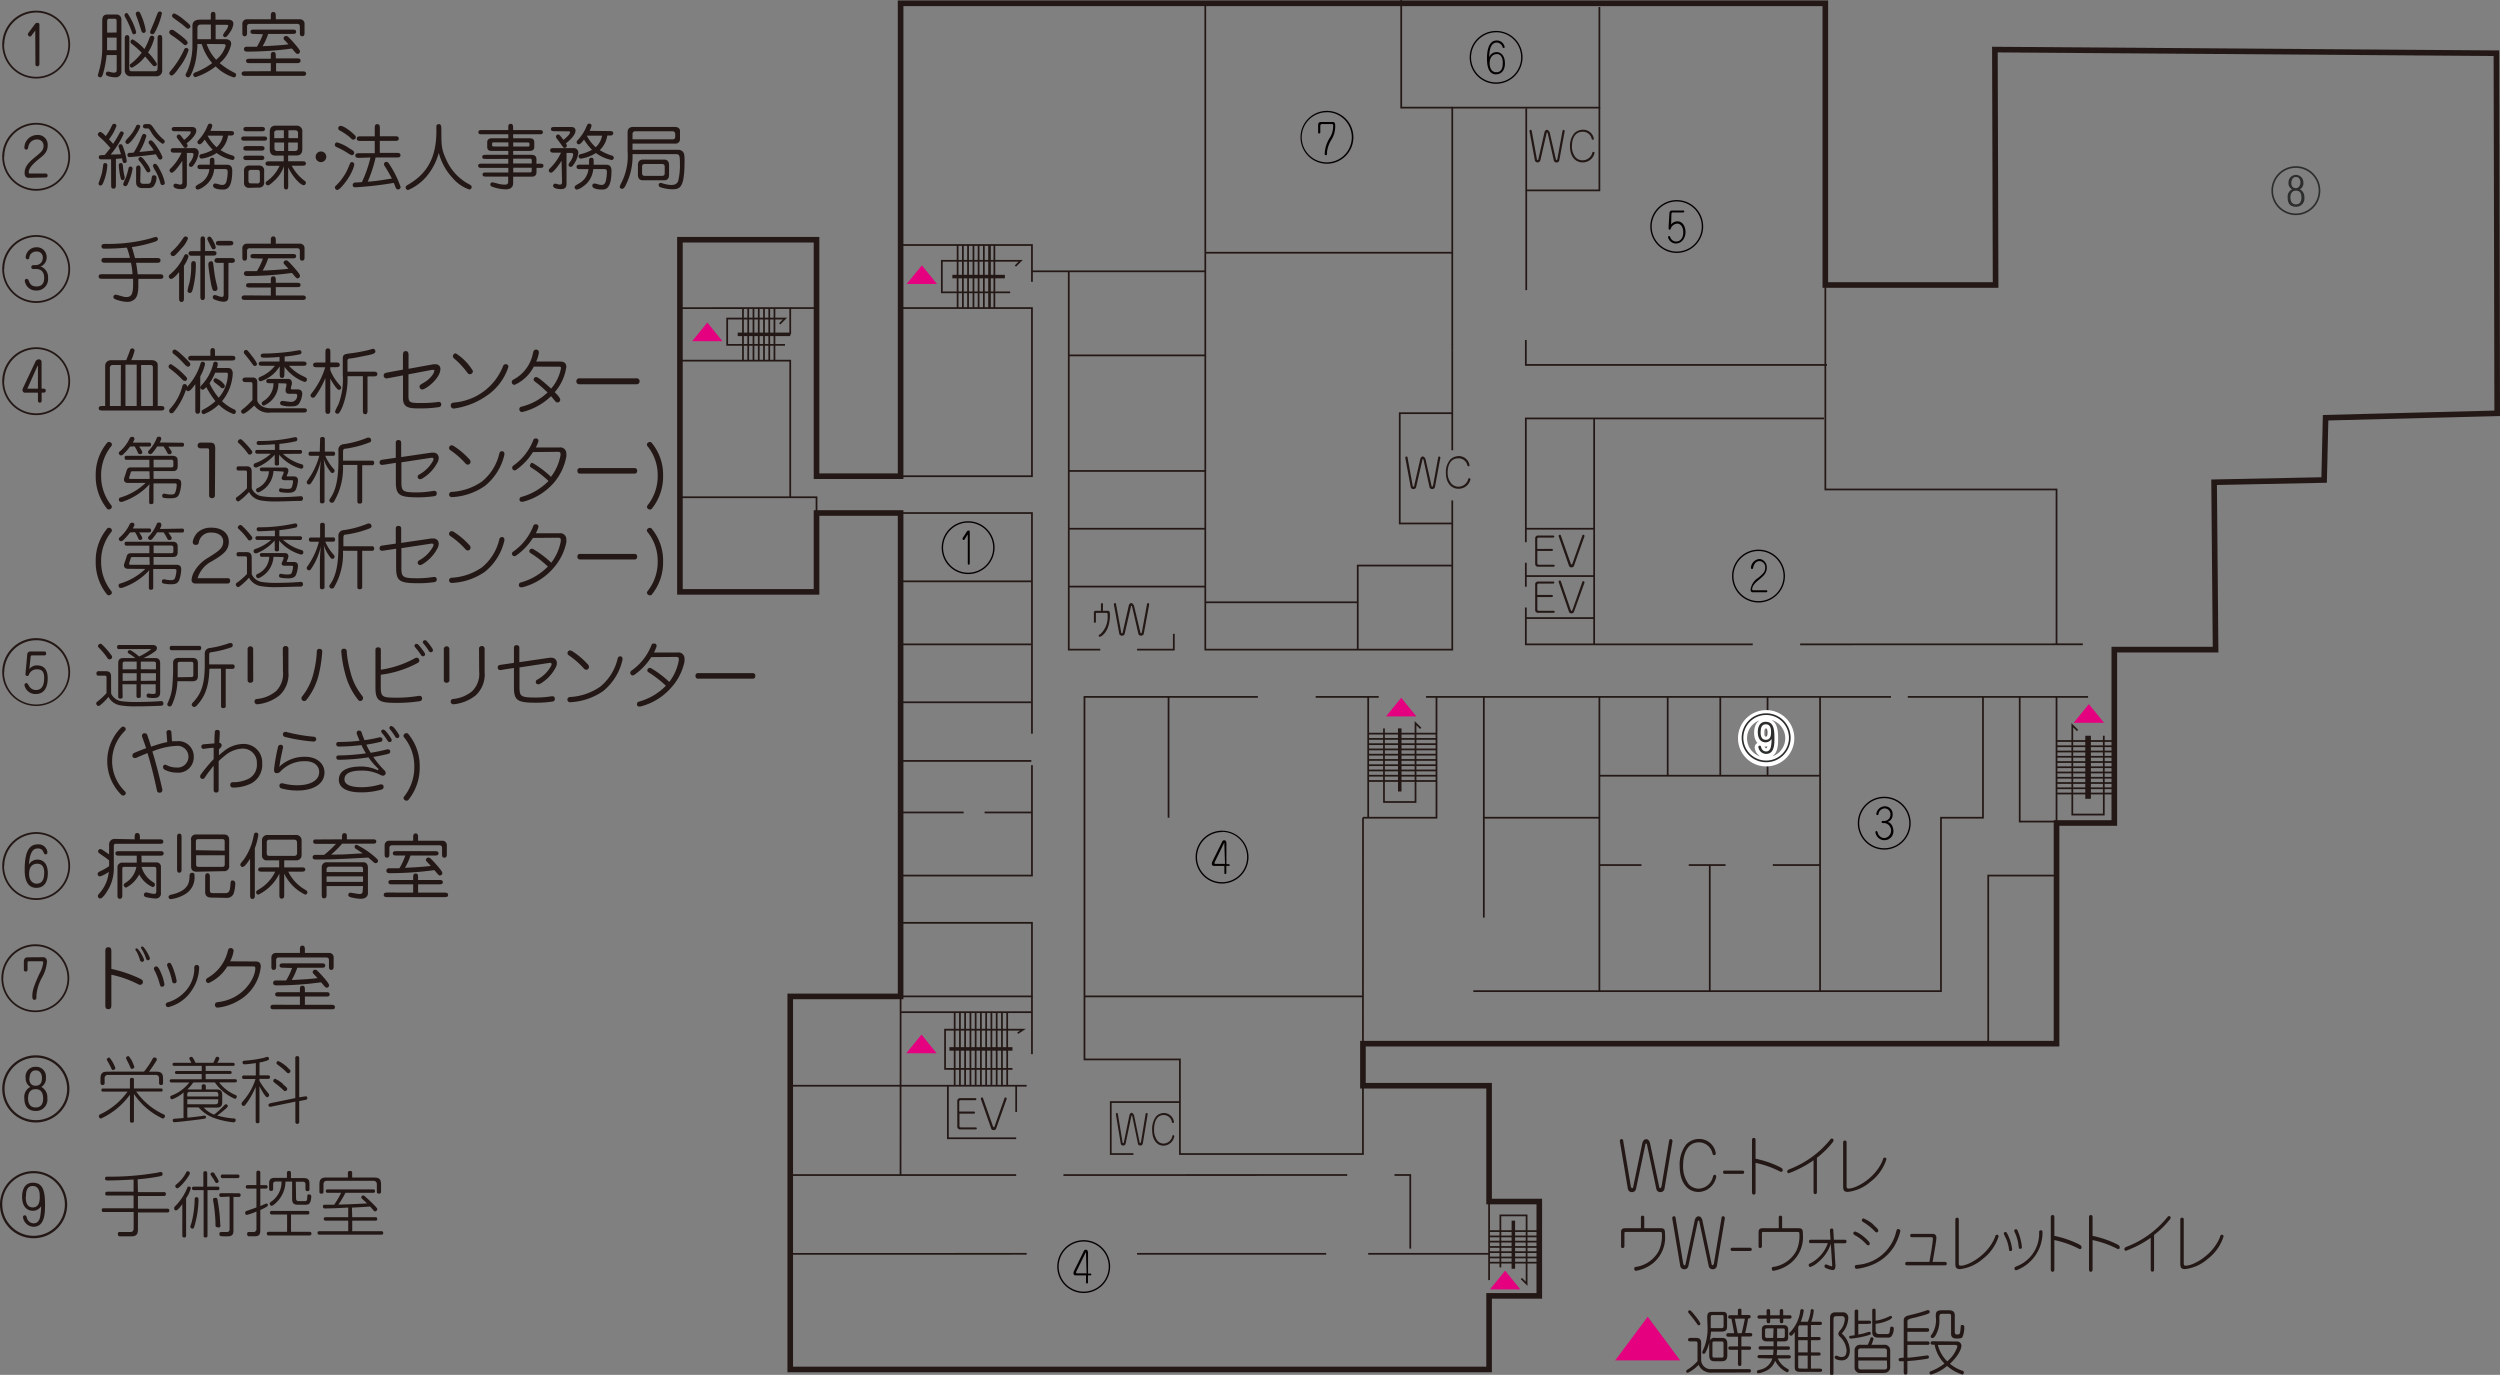 <svg xmlns="http://www.w3.org/2000/svg" viewBox="0 0 356.51 196.06"><rect x="0" y="0" width="356.51" height="196.06" fill="#808080" stroke="none"/><defs><style>.cls-1{fill:#231815;}.cls-2{fill:#e4007f;}.cls-3,.cls-4,.cls-5{fill:none;stroke:#231815;}.cls-3{stroke-width:0.8px;}.cls-4{stroke-width:0.25px;}.cls-5{stroke-width:0.5px;}.cls-6{fill:#040000;}.cls-7{fill:#2c2d2d;}.cls-8{fill:#fff;stroke:#fff;stroke-width:1.05px;}</style></defs><title>アセット 9</title><g id="レイヤー_2" data-name="レイヤー 2"><g id="レイヤー_1-2" data-name="レイヤー 1"><path class="cls-1" d="M10,6.36A4.84,4.84,0,1,1,5.19,1.52,4.85,4.85,0,0,1,10,6.36Zm-9.42,0A4.58,4.58,0,1,0,5.19,1.79,4.58,4.58,0,0,0,.61,6.36Zm4.45-2-.57.75a.22.22,0,0,1-.2.1.32.32,0,0,1-.2-.53L5,3.42a.34.34,0,0,1,.31-.16c.12,0,.31,0,.31.26V9.17a.31.31,0,0,1-.29.29.29.29,0,0,1-.28-.29Z"/><path class="cls-1" d="M15.2,7.85a14.53,14.53,0,0,1-.5,2.65c-.11.37-.21.53-.43.53a.33.33,0,0,1-.32-.29s.1-.39.12-.45a12.39,12.39,0,0,0,.51-3.78V3c0-.32,0-.93.73-.93h1.35a.69.69,0,0,1,.65.73v7.34a.8.8,0,0,1-.89.88,3.19,3.19,0,0,1-1.15-.22.31.31,0,0,1-.17-.28.3.3,0,0,1,.31-.31,2,2,0,0,1,.37.08,2,2,0,0,0,.47.07c.27,0,.39-.12.39-.33V7.85Zm1.43-.69V5.36H15.27v.92c0,.28,0,.43,0,.88Zm0-2.52V3c0-.09,0-.33-.26-.33h-.79c-.3,0-.3.24-.3.51V4.65Zm2.51.25c-.2,0-.26-.12-.31-.27a13.87,13.87,0,0,0-1-2.22.53.53,0,0,1-.07-.23A.33.33,0,0,1,18,1.86c.12,0,.18,0,.29.2a8.93,8.93,0,0,1,1.12,2.48A.32.32,0,0,1,19.13,4.9Zm-.71,4.81c0,.37.11.46.35.46H22c.32,0,.47-.07.47-.43V5.55c0-.24,0-.56.33-.56s.33.3.33.56V10a.8.8,0,0,1-.85.88h-3.6a.82.82,0,0,1-.89-.8V5.57c0-.24,0-.56.33-.56s.33.3.33.56Zm2.9-4.32c.06-.16.12-.29.33-.29a.35.35,0,0,1,.35.3,2.36,2.36,0,0,1-.13.47,6.47,6.47,0,0,1-.77,1.62,7.69,7.69,0,0,1,1.27,1.63.34.34,0,0,1-.34.33.31.31,0,0,1-.26-.13c-.18-.19-.92-1.08-1.09-1.25a5.41,5.41,0,0,1-1.87,1.59.32.32,0,0,1-.31-.31c0-.08,0-.15.17-.26a8.3,8.3,0,0,0,1.53-1.56,14.45,14.45,0,0,0-1.4-1.25.41.41,0,0,1-.2-.32.33.33,0,0,1,.33-.33A6.67,6.67,0,0,1,20.59,7,8.7,8.7,0,0,0,21.32,5.39Zm-.85-.69a.31.31,0,0,1-.3-.25c-.42-1.31-.47-1.45-.64-1.91s-.18-.49-.18-.58a.32.32,0,0,1,.32-.3c.16,0,.23.06.31.22a9.43,9.43,0,0,1,.79,2.44A.32.32,0,0,1,20.47,4.7Zm1.69-.24c-.09.19-.21.43-.46.43a.32.32,0,0,1-.31-.3c0-.1.54-1.31.63-1.55.16-.44.47-1.23.52-1.28a.32.32,0,0,1,.24-.11.34.34,0,0,1,.31.23A10.75,10.75,0,0,1,22.17,4.45Z"/><path class="cls-1" d="M25.41,4.79c.4.29,1.35,1,1.35,1.29a.35.35,0,0,1-.35.35c-.12,0-.21-.08-.42-.27A14.62,14.62,0,0,0,24.43,5c-.28-.21-.29-.29-.29-.41a.32.32,0,0,1,.33-.33C24.64,4.21,24.71,4.27,25.41,4.79Zm1.48,2.34a7.73,7.73,0,0,1-1.33,2.49c-.26.39-.8,1.15-1.08,1.15a.34.34,0,0,1-.33-.34c0-.07,0-.11.31-.47a13.32,13.32,0,0,0,1.81-2.9c.05-.12.1-.19.23-.21A.32.32,0,0,1,26.89,7.13Zm-.74-4.38c.9.72,1,.86,1,1a.33.33,0,0,1-.33.34c-.12,0-.22-.08-.46-.29C26,3.45,25.32,3,24.78,2.59c-.15-.11-.24-.18-.24-.34a.33.33,0,0,1,.33-.33A5.08,5.08,0,0,1,26.15,2.75Zm2,3.52v.16c0,.33-.09,1.16-.11,1.32a8.66,8.66,0,0,1-.7,2.67c-.26.57-.35.61-.52.61a.35.35,0,0,1-.35-.33c0-.1,0-.14.19-.47a9,9,0,0,0,.78-3.8V3.7c0-.9.82-.9,1.19-.9h1.43V2.26c0-.25,0-.57.34-.57s.33.31.33.57V2.8h1.67c.6,0,.88.15.88.65a2.68,2.68,0,0,1-.47,1.13c-.15.22-.49.73-.69.73A.35.35,0,0,1,31.8,5a3,3,0,0,1,.4-.63,1.73,1.73,0,0,0,.34-.68c0-.13-.06-.15-.29-.15h-1.5V5.59h1.37c.2,0,.85,0,.85.69A4.77,4.77,0,0,1,31.33,9a10.26,10.26,0,0,0,2.1,1.37.34.34,0,0,1,.24.33.35.35,0,0,1-.32.34,6.19,6.19,0,0,1-2.59-1.57A9.46,9.46,0,0,1,27.89,11a.34.34,0,0,1-.33-.33c0-.21.12-.27.31-.35A10.24,10.24,0,0,0,30.26,9a7.55,7.55,0,0,1-1.49-2.71Zm1.92-.68V3.5H28.93c-.54,0-.78,0-.78.6V5.59Zm-.6.68a6.44,6.44,0,0,0,1.35,2.25,4,4,0,0,0,1.36-2c0-.23-.25-.23-.34-.23Z"/><path class="cls-1" d="M38.62,10.15V9h-3c-.23,0-.53,0-.53-.31s.3-.31.53-.31h3V8c0-.29,0-.59.35-.59s.36.29.36.59v.33h3c.24,0,.53,0,.53.31S42.6,9,42.37,9h-3v1.18h3.73c.24,0,.55,0,.55.33s-.3.31-.55.31H35c-.24,0-.54,0-.54-.32s.3-.33.54-.33Zm0-7.4V2.31c0-.27,0-.6.35-.6s.36.33.36.6v.44h3.44a.63.63,0,0,1,.66.65V4.61c0,.25,0,.56-.34.56s-.33-.31-.33-.56v-.8c0-.14,0-.41-.41-.41H35.64c-.4,0-.41.26-.41.41v.8c0,.25,0,.56-.34.56s-.33-.31-.33-.56V3.4a.63.63,0,0,1,.66-.65ZM36.25,4.84c-.23,0-.53,0-.53-.31s.28-.31.53-.31H41.7c.23,0,.53,0,.53.31s-.28.31-.53.31H38.24a8.57,8.57,0,0,1-.79,1.75c1.37-.05,3.07-.17,3.68-.27-.11-.13-.15-.17-.56-.6-.12-.12-.13-.19-.13-.24a.35.35,0,0,1,.37-.35c.16,0,.25.06.88.74.32.37,1.09,1.2,1.09,1.46a.35.35,0,0,1-.35.36c-.16,0-.22-.08-.8-.77a46.76,46.76,0,0,1-6.32.44c-.18,0-.52,0-.52-.36a.34.34,0,0,1,.34-.34c.23,0,1.3,0,1.51,0a9.42,9.42,0,0,0,.85-1.78Z"/><path class="cls-1" d="M10,22.36a4.84,4.84,0,1,1-4.84-4.84A4.85,4.85,0,0,1,10,22.36Zm-9.42,0a4.58,4.58,0,1,0,4.58-4.58A4.58,4.58,0,0,0,.61,22.36Zm3.51,3c-.47,0-.58-.36-.58-.7,0-1,.77-1.67,1.61-2.35.69-.57,1.09-.88,1.09-1.5a.87.87,0,0,0-.93-.92,1.23,1.23,0,0,0-1.25,1.08c-.06.26-.11.37-.3.37A.29.29,0,0,1,3.48,21a1.83,1.83,0,0,1,1.81-1.75A1.39,1.39,0,0,1,6.8,20.74c0,.93-.54,1.36-1.21,1.9S4.1,23.9,4.1,24.54c0,.11,0,.21.16.21H6.56c.16,0,.23.17.23.28a.26.26,0,0,1-.23.28Z"/><path class="cls-1" d="M15.84,22.72c-.5,0-1.23,0-1.37,0s-.38,0-.38-.3.19-.3.83-.31c.3-.33.69-.84.82-1a13.19,13.19,0,0,0-1.15-1.23c-.56-.5-.63-.55-.63-.7a.36.36,0,0,1,.34-.36c.2,0,.57.37.78.59a7.35,7.35,0,0,0,.75-1.23c.18-.4.24-.53.46-.53a.32.32,0,0,1,.32.29,6.76,6.76,0,0,1-1.07,1.93c.2.2.4.43.59.64A13.86,13.86,0,0,0,17,19.07c.13-.24.17-.33.34-.33a.31.31,0,0,1,.31.3,11.89,11.89,0,0,1-1.87,3L17.25,22c-.05-.18-.35-1.08-.35-1.15a.28.28,0,0,1,.29-.28c.23,0,.26.07.48.73a7.43,7.43,0,0,1,.4,1.64.28.28,0,0,1-.29.31c-.24,0-.26-.07-.38-.66-.24,0-.52.05-.87.07v3.67c0,.26,0,.57-.35.57s-.33-.31-.33-.57Zm-1.13,3.36c-.1.22-.19.38-.38.38a.3.3,0,0,1-.29-.27s.41-1.18.47-1.41a11.85,11.85,0,0,0,.2-1.2c0-.11.05-.33.29-.33a.3.3,0,0,1,.3.32A7.33,7.33,0,0,1,14.71,26.08Zm2.81-.39c-.23,0-.29-.2-.33-.37a10.84,10.84,0,0,1-.25-1.74.29.29,0,0,1,.29-.33c.26,0,.28.16.33.77a7.13,7.13,0,0,0,.21,1.16,1.29,1.29,0,0,1,0,.28A.27.27,0,0,1,17.52,25.69Zm.69.58a.4.4,0,0,1-.34.28.32.32,0,0,1-.31-.29,5.17,5.17,0,0,1,.36-.85A11,11,0,0,0,18.33,24a.28.28,0,0,1,.28-.25.29.29,0,0,1,.29.36A8.69,8.69,0,0,1,18.21,26.27Zm0-5.73a.34.34,0,0,1-.33-.33c0-.12.06-.18.56-.74a5.52,5.52,0,0,0,1-1.57A.33.33,0,0,1,20,18C20,18.37,18.65,20.54,18.18,20.54Zm.3,1.87a.3.3,0,0,1-.34-.31.31.31,0,0,1,.22-.3c.08,0,.46,0,.68-.05A11.17,11.17,0,0,0,20,19.95c.3-.77.33-.85.56-.85a.31.31,0,0,1,.31.3,9,9,0,0,1-1,2.27c1-.08,1.74-.17,2.07-.22l-.27-.4c-.43-.56-.48-.62-.48-.72a.33.33,0,0,1,.33-.32c.38,0,1.64,2.07,1.64,2.45a.31.31,0,0,1-.31.3.33.33,0,0,1-.3-.21L22.22,22C20.89,22.2,18.69,22.4,18.48,22.4ZM20,25.8a.37.37,0,0,0,.42.41h.65c.33,0,.46-.17.53-.65S21.7,25,22,25a.32.32,0,0,1,.32.33,2.12,2.12,0,0,1-.44,1.27,1.07,1.07,0,0,1-.68.22h-.9c-.58,0-.89-.28-.89-.81V24.14c0-.23,0-.54.32-.54s.31.29.31.54Zm1.15-1.22c-.17,0-.2-.05-.51-.57a7.08,7.08,0,0,0-.8-1.1.37.37,0,0,1-.1-.21.32.32,0,0,1,.33-.31c.23,0,.63.58.86.91a2.75,2.75,0,0,1,.52,1A.3.3,0,0,1,21.16,24.58Zm-.09-6.89c.46,0,.52.09,1,.79a6.58,6.58,0,0,0,1.32,1.46.34.34,0,0,1,.11.23.33.33,0,0,1-.32.33,4.68,4.68,0,0,1-1.65-1.72c-.25-.41-.28-.46-.45-.46-.44,0-.68,0-.68-.31s.29-.32.53-.32Zm2.11,8.7c-.21,0-.27-.17-.3-.28a6.93,6.93,0,0,0-.69-1.71,3.46,3.46,0,0,1-.37-.74.31.31,0,0,1,.31-.3c.23,0,.44.39.66.82A6.38,6.38,0,0,1,23.49,26,.31.31,0,0,1,23.18,26.39Z"/><path class="cls-1" d="M26,22.92c-.39.66-1.21,1.71-1.49,1.71a.33.33,0,0,1-.33-.33c0-.09,0-.14.26-.39a7.2,7.2,0,0,0,1.45-2.14h-1c-.24,0-.54,0-.54-.33s.29-.32.54-.32H27.6a.65.65,0,0,1,.73.71,3.84,3.84,0,0,1-.72,1.71c-.09.13-.19.26-.38.26a.29.29,0,0,1-.29-.28c0-.08,0-.15.23-.46a2.25,2.25,0,0,0,.43-1c0-.25-.2-.25-.31-.25h-.64v4.41c0,.64-.4.75-.79.75s-1.12-.08-1.12-.47a.29.29,0,0,1,.29-.31c.13,0,.53.14.65.14.29,0,.33-.16.33-.39Zm-1-4.21c-.22,0-.51,0-.51-.3s.27-.3.51-.3h2.35c.32,0,.64.1.64.53,0,.59-.8,1.37-1.38,1.81a.58.58,0,0,1,.14.33.31.31,0,0,1-.31.31c-.15,0-.21-.09-.32-.24s-.43-.61-.6-.83-.32-.4-.32-.53a.32.32,0,0,1,.31-.31c.14,0,.23.1.34.24s.23.3.41.53c.31-.24.94-.79.94-1.07,0-.12-.07-.15-.19-.15Zm7.37,4.78c.59,0,.75.4.75.84,0,2.7-.88,2.7-1.39,2.7-.05,0-1.34,0-1.34-.53a.29.29,0,0,1,.31-.33,2.85,2.85,0,0,1,.58.14,1.47,1.47,0,0,0,.43.06c.41,0,.53-.28.62-.63a6.52,6.52,0,0,0,.14-1.23c0-.36-.17-.4-.44-.4H30.54a3.31,3.31,0,0,1-1.49,2.51,2.21,2.21,0,0,1-.85.42.34.34,0,0,1-.31-.34c0-.16.05-.19.47-.46a2.64,2.64,0,0,0,1.5-2.12H28.69c-.23,0-.53,0-.53-.32s.28-.32.53-.32h1.23c0-.1,0-.58,0-.67a.33.33,0,0,1,.34-.32c.32,0,.32.29.32.53s0,.31,0,.47Zm.47-4.8c.23,0,.53,0,.53.31s-.28.33-.53.33h-.32a3.62,3.62,0,0,1-1.07,2.08,7.16,7.16,0,0,0,1.78.79.32.32,0,0,1-.06.62,5.53,5.53,0,0,1-2.27-1,5.32,5.32,0,0,1-2.14.8.32.32,0,0,1-.33-.33.3.3,0,0,1,.25-.3,5.92,5.92,0,0,0,1.66-.63,8.13,8.13,0,0,1-1.14-1.45c-.19.26-.52.67-.72.67a.33.33,0,0,1-.33-.33s0-.11.12-.23a6.7,6.7,0,0,0,1.13-1.62c.29-.69.32-.77.55-.77a.31.31,0,0,1,.33.3,3.15,3.15,0,0,1-.28.73Zm-3.23.67A5.85,5.85,0,0,0,30.89,21a3,3,0,0,0,.91-1.65H29.63Z"/><path class="cls-1" d="M37.57,19.46c.23,0,.52,0,.52.3s-.28.3-.52.3H34.91c-.22,0-.51,0-.51-.3s.27-.3.51-.3Zm-.32-1.36c.23,0,.53,0,.53.31s-.28.31-.53.31h-2c-.24,0-.54,0-.54-.31s.29-.31.54-.31Zm-.08,2.73c.24,0,.55,0,.55.32s-.3.33-.55.33H35.25c-.24,0-.55,0-.55-.32s.3-.33.55-.33Zm0,1.37c.23,0,.52,0,.52.31s-.28.32-.52.32H35.23c-.23,0-.53,0-.53-.32s.28-.31.53-.31Zm-1.7,4.59a.67.67,0,0,1-.67-.75V24.35a.66.66,0,0,1,.67-.74H37a.66.66,0,0,1,.67.74V26a.67.67,0,0,1-.67.75Zm1.24-.63a.32.32,0,0,0,.35-.31V24.55a.32.32,0,0,0-.35-.33h-.94a.32.32,0,0,0-.34.33v1.29a.31.31,0,0,0,.34.31Zm4.39.34c0,.22,0,.52-.3.52s-.31-.28-.31-.52V23.7A5,5,0,0,1,39,25.88c-.21.2-.58.55-.8.55a.34.34,0,0,1-.32-.33.3.3,0,0,1,.15-.24,5.38,5.38,0,0,0,1.84-2.22H38.4c-.23,0-.53,0-.53-.31s.28-.32.53-.32h2.06v-.82H39.29c-.82,0-.82-.7-.82-.94V18.85c0-.24,0-.93.82-.93h3a.79.79,0,0,1,.82.93v2.38c0,.24,0,.94-.82.94h-1.2V23h2c.23,0,.53,0,.53.31s-.28.32-.53.32H41.6a6.31,6.31,0,0,0,1.75,2.08c.17.12.27.2.27.37a.33.33,0,0,1-.31.33c-.42,0-1.52-1.08-2.22-2.55Zm-.62-6.8V18.58h-1a.36.36,0,0,0-.37.42v.71Zm-1.34.63v.78a.36.36,0,0,0,.37.42h1v-1.2Zm3.36-.63V19a.37.37,0,0,0-.37-.42h-1V19.7Zm-1.4.63v1.2h1a.37.37,0,0,0,.37-.42v-.78Z"/><path class="cls-1" d="M46.53,22.36a.76.76,0,1,1-.76-.76A.76.76,0,0,1,46.53,22.36Z"/><path class="cls-1" d="M49.88,21.19c.53.3.63.41.63.59a.36.36,0,0,1-.34.36,3.22,3.22,0,0,1-.69-.38A11.33,11.33,0,0,0,48.06,21c-.15-.07-.31-.13-.31-.36a.35.35,0,0,1,.28-.34A5.91,5.91,0,0,1,49.88,21.19Zm-1.76,5.9a.36.36,0,0,1-.36-.37c0-.05,0-.11.16-.26A7.66,7.66,0,0,0,49.63,24c.35-.86.35-.88.57-.88a.33.33,0,0,1,.31.42C50.21,25,48.52,27.08,48.13,27.08ZM50.3,19c.35.3.44.42.44.57a.34.34,0,0,1-.36.34c-.12,0-.15,0-.47-.32a8.81,8.81,0,0,0-1.49-1,.34.34,0,0,1,.09-.64C49,17.89,50.09,18.8,50.3,19Zm.93,3.51c-.24,0-.56,0-.56-.33s.3-.33.56-.33h2.21V20.1h-2c-.24,0-.56,0-.56-.33s.3-.33.56-.33h2V18.3c0-.27,0-.6.36-.6s.37.33.37.6v1.13H56.3c.25,0,.57,0,.57.33s-.31.33-.57.33H54.16v1.71h2.4c.24,0,.55,0,.55.33s-.3.33-.55.33h-3a18.39,18.39,0,0,1-1.12,3.44c.56,0,1.67-.15,3.44-.44a18.07,18.07,0,0,0-1-1.74.55.55,0,0,1-.12-.29.34.34,0,0,1,.34-.35c.18,0,.28.13.42.33a14.45,14.45,0,0,1,1.61,3.26.34.34,0,0,1-.35.34.35.35,0,0,1-.35-.25c-.05-.11-.23-.59-.27-.68a49.75,49.75,0,0,1-5.49.63.33.33,0,0,1-.38-.33.37.37,0,0,1,.39-.35c.14,0,.8-.05.93-.06a17.53,17.53,0,0,0,1.22-3.51Z"/><path class="cls-1" d="M60.8,25.19a7.07,7.07,0,0,1-2.6,1.91.37.37,0,0,1-.35-.37c0-.14.07-.22.24-.33,2.46-1.41,4.14-3.48,4.14-7.68,0-.09,0-.6,0-.69a.32.32,0,0,1,.33-.33c.37,0,.37.29.38.86,0,2.09,0,2.7.66,4.12a7.25,7.25,0,0,0,3.25,3.57c.31.17.41.23.41.43a.34.34,0,0,1-.35.34,5.41,5.41,0,0,1-2.34-1.61,8.36,8.36,0,0,1-2-3.62A8.61,8.61,0,0,1,60.8,25.19Z"/><path class="cls-1" d="M77,23.34c.21,0,.5,0,.5.3s-.27.3-.5.3h-.49v.58c0,.67-.49.67-.76.67H73.18V26c0,.31,0,1-1.06,1a5.91,5.91,0,0,1-2-.4.33.33,0,0,1-.2-.29.31.31,0,0,1,.3-.31,7.5,7.5,0,0,1,.85.21,4.19,4.19,0,0,0,.93.12c.26,0,.47-.06.47-.43v-.72H69.32c-.25,0-.5,0-.5-.29s.2-.29.5-.29h3.17v-.66H68.69c-.22,0-.5,0-.5-.3s.27-.3.5-.3h3.79v-.68H69.26c-.23,0-.49,0-.49-.28s.25-.3.49-.3h3.23v-.56h-2.3c-.26,0-.71,0-.71-.57v-.66c0-.5.4-.57.71-.57h2.3v-.57H68.73c-.23,0-.51,0-.51-.3s.26-.3.51-.3h3.75v-.32c0-.29,0-.57.34-.57s.35.28.35.57v.32h3.74c.23,0,.51,0,.51.3s-.27.3-.51.3H73.18v.57h2.3c.26,0,.71,0,.71.57v.66c0,.51-.39.57-.71.57h-2.3v.56h2.62c.4,0,.7.16.7.66v.61Zm-4.5-2.44v-.59H70.43c-.16,0-.25,0-.25.2v.18c0,.2.14.2.25.2Zm.69-.59v.59h2.06c.16,0,.25,0,.25-.2v-.18c0-.2-.14-.2-.25-.2Zm2.64,3v-.4c0-.16,0-.28-.25-.28H73.18v.68Zm-2.64.61v.66h2.35c.28,0,.28-.09.28-.3v-.36Z"/><path class="cls-1" d="M80.08,22.92c-.39.66-1.21,1.71-1.49,1.71a.33.33,0,0,1-.33-.33c0-.09,0-.14.26-.39A7.21,7.21,0,0,0,80,21.77h-1c-.24,0-.54,0-.54-.33s.29-.32.54-.32h2.74a.65.65,0,0,1,.73.71,3.84,3.84,0,0,1-.72,1.71c-.09.13-.19.26-.38.26a.29.29,0,0,1-.29-.28c0-.08,0-.15.23-.46a2.25,2.25,0,0,0,.43-1c0-.25-.2-.25-.31-.25h-.64v4.41c0,.64-.4.75-.79.75s-1.12-.08-1.12-.47a.29.29,0,0,1,.29-.31c.13,0,.53.14.65.14.29,0,.33-.16.33-.39Zm-1-4.21c-.22,0-.51,0-.51-.3s.27-.3.51-.3h2.35c.32,0,.64.1.64.53,0,.59-.8,1.37-1.38,1.81a.58.58,0,0,1,.14.33.31.31,0,0,1-.31.31c-.15,0-.21-.09-.32-.24s-.43-.61-.6-.83-.32-.4-.32-.53a.32.32,0,0,1,.31-.31c.14,0,.23.1.35.24s.23.3.41.53c.31-.24.94-.79.94-1.07,0-.12-.07-.15-.19-.15Zm7.37,4.78c.59,0,.75.4.75.84,0,2.7-.88,2.7-1.39,2.7-.05,0-1.34,0-1.34-.53a.29.29,0,0,1,.31-.33,2.85,2.85,0,0,1,.58.14,1.47,1.47,0,0,0,.43.06c.41,0,.53-.28.62-.63a6.52,6.52,0,0,0,.14-1.23c0-.36-.17-.4-.44-.4H84.6a3.32,3.32,0,0,1-1.49,2.51,2.21,2.21,0,0,1-.85.42.34.34,0,0,1-.31-.34c0-.16.05-.19.47-.46a2.64,2.64,0,0,0,1.5-2.12H82.75c-.23,0-.53,0-.53-.32s.28-.32.53-.32H84c0-.1,0-.58,0-.67a.33.33,0,0,1,.34-.32c.32,0,.32.29.32.53s0,.31,0,.47Zm.47-4.8c.23,0,.53,0,.53.31s-.28.33-.53.33h-.32a3.62,3.62,0,0,1-1.07,2.08,7.17,7.17,0,0,0,1.78.79.32.32,0,0,1-.06.62,5.53,5.53,0,0,1-2.27-1,5.32,5.32,0,0,1-2.14.8.32.32,0,0,1-.33-.33.3.3,0,0,1,.25-.3,5.92,5.92,0,0,0,1.66-.63,8.12,8.12,0,0,1-1.14-1.45c-.19.26-.52.67-.72.67a.33.33,0,0,1-.33-.33s0-.11.12-.23a6.72,6.72,0,0,0,1.13-1.62c.29-.69.32-.77.55-.77a.31.31,0,0,1,.33.3,3.17,3.17,0,0,1-.28.73Zm-3.23.67A5.85,5.85,0,0,0,84.95,21a3,3,0,0,0,.91-1.65H83.69Z"/><path class="cls-1" d="M96.74,21.36a.91.91,0,0,1,.61.25c.22.22.27.52.27,1.28,0,3.82-.58,4.1-1.76,4.1a5.41,5.41,0,0,1-1.71-.3.33.33,0,0,1-.22-.31.29.29,0,0,1,.26-.3,1.51,1.51,0,0,1,.24.05,4.55,4.55,0,0,0,1.28.25c.55,0,.82-.17,1-.55a9.78,9.78,0,0,0,.25-2.54c0-1.16-.07-1.31-.61-1.31H90.2a9,9,0,0,1-.91,4.3c-.25.57-.41.64-.57.64a.31.31,0,0,1-.35-.29,4.31,4.31,0,0,1,.25-.58,8.39,8.39,0,0,0,.88-4.42V18.85c0-.52.32-.75.81-.75h5.93c.53,0,.73.32.73.55v1.14a.63.63,0,0,1-.69.69H90.2v.88ZM90.2,19.87h5.65c.17,0,.44,0,.44-.38v-.38a.38.38,0,0,0-.44-.39H90.64c-.18,0-.44.05-.44.39Zm1.47,5.84c-.5,0-.7-.32-.7-.79V23.55c0-.46.2-.79.7-.79h3.05c.5,0,.69.33.69.79v1.37c0,.47-.19.79-.69.79Zm2.68-.63c.38,0,.44-.14.44-.44v-.8c0-.29-.06-.45-.44-.45H92c-.38,0-.44.15-.44.45v.8c0,.29.06.44.44.44Z"/><path class="cls-1" d="M10,38.36a4.84,4.84,0,1,1-4.84-4.84A4.85,4.85,0,0,1,10,38.36Zm-9.42,0a4.58,4.58,0,1,0,4.58-4.58A4.58,4.58,0,0,0,.61,38.36ZM5,37.8a1,1,0,0,0,1.1-1,.83.83,0,0,0-.91-.93,1,1,0,0,0-1,.75c0,.19-.07.36-.25.36a.29.29,0,0,1-.28-.31A1.54,1.54,0,0,1,5.2,35.26a1.39,1.39,0,0,1,1.45,1.46A1.33,1.33,0,0,1,5.78,38a1.58,1.58,0,0,1,1.07,1.63,1.62,1.62,0,0,1-1.66,1.8,1.6,1.6,0,0,1-1.66-1.39.28.28,0,0,1,.27-.27.33.33,0,0,1,.28.22c.21.51.39.86,1.14.86S6.3,40.4,6.3,39.65c0-1.29-.91-1.29-1.27-1.29H4.77c-.18,0-.31-.09-.31-.26a.29.29,0,0,1,.3-.29Z"/><path class="cls-1" d="M22.31,36.79c.25,0,.58,0,.58.34s-.31.35-.58.35H19.4c.11.55.17,1.05.23,1.63h3.1c.24,0,.56,0,.56.33s-.3.33-.56.33h-3c0,.28,0,.6,0,.88,0,1.66-.41,1.95-.7,2.15a1.52,1.52,0,0,1-.86.25,5.15,5.15,0,0,1-1.79-.4.32.32,0,0,1-.21-.3.34.34,0,0,1,.33-.33c.1,0,.64.16,1,.26a1.94,1.94,0,0,0,.48.08c.78,0,1-.42,1-1.85,0-.21,0-.53,0-.75H14.62c-.24,0-.55,0-.55-.33s.3-.33.55-.33H18.9a12.15,12.15,0,0,0-.22-1.63H15.05c-.25,0-.58,0-.58-.35s.31-.34.58-.34h3.48a12.36,12.36,0,0,0-.44-1.47,31,31,0,0,1-3.24.15.33.33,0,0,1-.38-.33c0-.35.33-.35.63-.35A22.93,22.93,0,0,0,21.47,34a7.79,7.79,0,0,1,.75-.22.32.32,0,0,1,.3.31c0,.19-.18.29-.41.37a18.43,18.43,0,0,1-3.31.78c.21.64.3,1,.45,1.56Z"/><path class="cls-1" d="M25.54,38.78c0,.05-.79,1-1.14,1a.35.35,0,0,1-.33-.35c0-.08,0-.16.19-.31a7.26,7.26,0,0,0,1.88-2.41c.15-.3.21-.46.4-.46a.34.34,0,0,1,.34.33,4.85,4.85,0,0,1-.65,1.32v4.59c0,.25,0,.57-.34.57s-.35-.31-.35-.57ZM26.81,34A4.09,4.09,0,0,1,26,35.3c-1.09,1.22-1.13,1.22-1.32,1.22a.35.35,0,0,1-.36-.35c0-.06,0-.14.15-.27A9.08,9.08,0,0,0,26.09,34c.13-.18.2-.28.39-.28A.34.34,0,0,1,26.81,34ZM27,40.4a10.45,10.45,0,0,0,.26-2.47c0-.39,0-.69.34-.69s.33.27.33.69a14.44,14.44,0,0,1-.43,3.28c-.11.44-.24.57-.44.57a.33.33,0,0,1-.32-.28A6.64,6.64,0,0,1,27,40.4Zm3.32-4.61c.23,0,.55,0,.55.33s-.3.33-.55.33h-1.1v5.79c0,.23,0,.55-.32.55s-.33-.3-.33-.55V36.47H27.45c-.24,0-.56,0-.56-.33s.3-.33.56-.33h1.14V34.26c0-.24,0-.55.32-.55s.33.29.33.55V35.8Zm.14-.23c-.2,0-.22-.06-.52-.66l-.28-.58a.68.68,0,0,1-.1-.29.31.31,0,0,1,.31-.29c.2,0,.38.28.66.87a2.19,2.19,0,0,1,.24.69A.31.31,0,0,1,30.48,35.56Zm-.38,1.7c.28,0,.29.07.38.75.05.43.14,1.22.31,2,.06.27.25,1,.25,1.12a.35.35,0,0,1-.38.37c-.3,0-.35-.2-.48-.72s-.46-2.74-.45-3.12C29.75,37.51,29.75,37.27,30.11,37.27Zm2.49,4.9c0,.45,0,.87-.74.87a4,4,0,0,1-1.26-.33.33.33,0,0,1-.23-.31.32.32,0,0,1,.3-.32,4.57,4.57,0,0,1,.63.2,1.76,1.76,0,0,0,.4.07c.16,0,.23-.11.23-.3V37.49h-.73c-.26,0-.58,0-.58-.34s.31-.35.58-.35h1.74c.25,0,.58,0,.58.35s-.31.34-.58.34h-.33ZM31.34,35c-.24,0-.55,0-.55-.32s.3-.33.55-.33h1.37c.24,0,.56,0,.56.32s-.3.33-.56.33Z"/><path class="cls-1" d="M38.62,42.15V41h-3c-.23,0-.53,0-.53-.31s.3-.31.53-.31h3V40c0-.29,0-.59.35-.59s.36.29.36.59v.33h3c.24,0,.53,0,.53.31s-.29.31-.53.31h-3v1.18h3.73c.24,0,.55,0,.55.33s-.3.31-.55.31H35c-.24,0-.54,0-.54-.32s.3-.33.54-.33Zm0-7.4v-.44c0-.27,0-.6.35-.6s.36.33.36.6v.44h3.44a.63.63,0,0,1,.66.65v1.21c0,.25,0,.56-.34.56s-.33-.31-.33-.56v-.8c0-.14,0-.41-.41-.41H35.64c-.4,0-.41.26-.41.41v.8c0,.25,0,.56-.34.56s-.33-.31-.33-.56V35.4a.63.63,0,0,1,.66-.65Zm-2.37,2.09c-.23,0-.53,0-.53-.31s.28-.31.53-.31H41.7c.23,0,.53,0,.53.31s-.28.31-.53.31H38.24a8.57,8.57,0,0,1-.79,1.75c1.37-.05,3.07-.17,3.68-.27-.11-.13-.15-.17-.56-.6-.12-.12-.13-.19-.13-.24a.35.35,0,0,1,.37-.35c.16,0,.25.06.88.74.32.37,1.09,1.2,1.09,1.46a.35.35,0,0,1-.35.36c-.16,0-.22-.08-.8-.77a46.76,46.76,0,0,1-6.32.44c-.18,0-.52,0-.52-.36a.34.34,0,0,1,.34-.34c.23,0,1.3,0,1.51,0a9.42,9.42,0,0,0,.85-1.78Z"/><path class="cls-1" d="M10,54.36a4.84,4.84,0,1,1-4.84-4.84A4.85,4.85,0,0,1,10,54.36Zm-9.42,0a4.58,4.58,0,1,0,4.58-4.58A4.58,4.58,0,0,0,.61,54.36ZM5.41,56H3.58a.36.36,0,0,1-.37-.39c0-.11,0-.12.14-.42l1.7-3.61a.56.56,0,0,1,.47-.34.39.39,0,0,1,.41.44v3.75h.36c.12,0,.23.11.23.29a.25.25,0,0,1-.23.27H5.94v1.17a.26.26,0,1,1-.53,0Zm0-.57v-3.2s0-.1,0-.1-.08.09-.1.14l-1.34,3a.7.7,0,0,0-.07.16s0,0,.07,0Z"/><path class="cls-1" d="M18,51.36c.33-.83.37-.92.52-1.35,0-.12.14-.33.34-.33a.33.33,0,0,1,.33.32,6.62,6.62,0,0,1-.48,1.36h2.92c.55,0,.86.33.86.63v5.91h.4c.24,0,.55,0,.55.32s-.3.32-.55.32H14.62c-.24,0-.54,0-.54-.32s.3-.32.54-.32H15v-5.7a.79.79,0,0,1,.79-.83Zm-.76.69H16.1a.39.39,0,0,0-.43.36v5.49h1.55Zm.65,5.85h1.6V52h-1.6Zm2.24,0H21.8V52.38c0-.33-.27-.33-.41-.33H20.12Z"/><path class="cls-1" d="M26.12,53.31c.49.47.56.57.56.71a.31.31,0,0,1-.33.3c-.14,0-.22-.07-.38-.22a13.94,13.94,0,0,0-1.8-1.57.33.33,0,0,1,.23-.59A9,9,0,0,1,26.12,53.31Zm2.42,5.11c0,.25,0,.58-.35.58s-.34-.31-.34-.58V54.78c-.25.34-.7,1-1,1a.33.33,0,0,1-.32-.23,10.14,10.14,0,0,1-1.77,3.23.4.4,0,0,1-.3.16.33.33,0,0,1-.33-.35c0-.12,0-.18.23-.41A7.64,7.64,0,0,0,26,55.1c0-.11.09-.33.35-.33a.35.35,0,0,1,.33.4,8.19,8.19,0,0,0,1.92-3.34.32.32,0,0,1,.3-.25.34.34,0,0,1,.34.33,5.81,5.81,0,0,1-.68,1.75Zm-2.12-7.37c.65.65.72.72.72.92a.32.32,0,0,1-.35.31c-.15,0-.2-.05-.66-.53a10.91,10.91,0,0,0-1.37-1.28.35.35,0,0,1-.17-.29.33.33,0,0,1,.33-.33C25.2,49.86,26.06,50.71,26.41,51.05ZM30,50.74V50.2c0-.25,0-.56.33-.56s.33.3.33.56v.54H33c.25,0,.56,0,.56.33s-.31.34-.56.34H27.41c-.26,0-.57,0-.57-.34s.31-.33.57-.33Zm2.53,1.74c.54,0,.66.45.66.8a6.7,6.7,0,0,1-1.53,3.93,6.26,6.26,0,0,0,1.73,1.17.37.37,0,0,1,.25.33.34.34,0,0,1-.32.34,5.74,5.74,0,0,1-2.13-1.35,6.26,6.26,0,0,1-2.12,1.36.33.33,0,0,1-.33-.33c0-.19.07-.23.31-.36a7.94,7.94,0,0,0,1.67-1.17,12.56,12.56,0,0,1-1.3-2c-.28.28-.38.37-.52.37a.33.33,0,0,1-.33-.34s0-.11.16-.29a6.63,6.63,0,0,0,1.67-3.05c0-.13.09-.31.34-.31a.32.32,0,0,1,.32.31,1.87,1.87,0,0,1-.14.59Zm-1.84.66a8.33,8.33,0,0,1-.81,1.51,8.92,8.92,0,0,0,1.31,2.07,5.26,5.26,0,0,0,1.31-3.34c0-.19-.08-.24-.28-.24Zm1,1.4c.2.17.37.3.37.5a.32.32,0,0,1-.33.33.3.3,0,0,1-.24-.12c-.24-.24-.68-.55-.94-.76a.33.33,0,0,1-.1-.24.31.31,0,0,1,.33-.31A4,4,0,0,1,31.75,54.53Z"/><path class="cls-1" d="M36,54.77c0-.21-.1-.28-.3-.28h-.58c-.24,0-.54,0-.54-.32s.29-.33.54-.33H36a.6.6,0,0,1,.69.63v2.62c0,.19.38,1.13,1.92,1.13h4.63c.23,0,.52,0,.52.3s-.27.31-.52.31h-4.6a2.48,2.48,0,0,1-2.37-1C36,58.08,35,59,34.7,59a.34.34,0,0,1-.32-.33c0-.14.06-.19.61-.62a12.4,12.4,0,0,0,1-1A.64.64,0,0,1,36,57Zm.34-2.58c-.16,0-.2-.06-.55-.55s-.63-.81-.86-1.1a.5.5,0,0,1-.16-.31.32.32,0,0,1,.32-.33c.13,0,.2,0,.94,1a4.41,4.41,0,0,1,.63,1A.32.32,0,0,1,36.31,52.19Zm4.21,1.15c0,.24,0,.56-.33.56s-.33-.3-.33-.56V52.23a4.94,4.94,0,0,1-2.71,2.14.33.33,0,0,1-.32-.33c0-.19.06-.21.56-.44a5.05,5.05,0,0,0,1.79-1.44H37.41c-.23,0-.51,0-.51-.3s.27-.3.51-.3h2.45V50.9c-.58.06-1.62.11-2,.11s-.68,0-.68-.29.29-.3.47-.3a32.43,32.43,0,0,0,3.88-.29l1.14-.19a.3.3,0,0,1,.32.3c0,.23-.18.28-.34.31a15.65,15.65,0,0,1-2.06.29v.72h2.61c.23,0,.51,0,.51.3s-.27.3-.51.3h-2a6.52,6.52,0,0,0,1.77,1.36c.72.34.8.38.8.6a.36.36,0,0,1-.33.35,6,6,0,0,1-2.86-2.16Zm-.85,1.31a3.37,3.37,0,0,1-2.08,3.19.32.32,0,0,1-.3-.32c0-.16.05-.19.47-.48A2.89,2.89,0,0,0,39,54.65h-.52c-.22,0-.51,0-.51-.31s.28-.3.51-.3h2.59a.49.49,0,0,1,.55.51.74.74,0,0,1,0,.22l-.13.52a.5.5,0,0,0,0,.12c0,.12.07.12.32.12h.63c.4,0,.66.2.66.59a2.84,2.84,0,0,1-.43,1.39c-.28.44-.73.44-1.23.44a3.55,3.55,0,0,1-1.32-.18.31.31,0,0,1-.18-.28.33.33,0,0,1,.33-.32c.11,0,1,.14,1.17.14a.87.87,0,0,0,.94-.9c0-.19-.08-.25-.31-.25h-.74c-.19,0-.6,0-.6-.46a.88.88,0,0,1,0-.2l.11-.47a1.44,1.44,0,0,0,0-.22c0-.13-.05-.13-.23-.13Z"/><path class="cls-1" d="M45.22,52.37c-.25,0-.57,0-.57-.33s.3-.34.57-.34h1.19V50.26c0-.25,0-.58.35-.58s.35.32.35.58v1.43h.77c.25,0,.57,0,.57.34s-.31.33-.57.33H47.1v.41a6.68,6.68,0,0,0,1.28,2.07c.21.24.27.33.27.43a.34.34,0,0,1-.34.33c-.2,0-.87-.93-1.21-1.62v4.47c0,.25,0,.57-.35.57s-.35-.3-.35-.57V53.9A12.17,12.17,0,0,1,45,56.46c-.14.18-.23.26-.38.26a.33.33,0,0,1-.33-.33c0-.09,0-.12.22-.4a11,11,0,0,0,1.87-3.62Zm7.19,6.14c0,.24,0,.56-.33.56s-.33-.3-.33-.56V53.65H49.56A11.32,11.32,0,0,1,48.84,58c-.44,1-.58,1-.72,1a.34.34,0,0,1-.34-.33,9,9,0,0,1,.48-1,10,10,0,0,0,.62-4.27V51.26c0-.74.16-.76,1.31-.9a21.76,21.76,0,0,0,2.58-.5,2,2,0,0,1,.44-.12.35.35,0,0,1,.32.35c0,.28-.21.39-1.15.59-.11,0-1.7.37-2.42.44-.4,0-.41.19-.41.52V53h3.68c.25,0,.58,0,.58.33s-.31.35-.58.35h-.82Z"/><path class="cls-1" d="M57.46,50.74c0-.29,0-.67.4-.67s.4.38.4.67v1.85l3.54-.64a1.42,1.42,0,0,1,.33,0,.63.63,0,0,1,.67.69c0,1.3-2.06,2.9-2.59,2.9a.39.39,0,0,1-.38-.4c0-.21.05-.24.55-.54a3.81,3.81,0,0,0,1.31-1.15,1.41,1.41,0,0,0,.25-.6c0-.05,0-.11-.13-.11l-.19,0-3.37.64v3.09c0,.93.22,1,1.67,1A16.57,16.57,0,0,0,62,57.38c.18,0,.47-.07.59-.07a.33.33,0,0,1,.33.37.35.35,0,0,1-.3.37,16.72,16.72,0,0,1-2.69.19c-1.42,0-2.46,0-2.46-1.43V53.53l-2,.38a1.87,1.87,0,0,1-.37.05.4.4,0,0,1-.39-.4c0-.33.26-.39.6-.45l2.15-.4Z"/><path class="cls-1" d="M69.32,56.49a10.68,10.68,0,0,1-4.59,1.77.41.41,0,0,1-.45-.43c0-.36.17-.39.7-.45a8.22,8.22,0,0,0,6.69-5c.08-.23.15-.44.45-.44a.35.35,0,0,1,.38.37A7.85,7.85,0,0,1,69.32,56.49ZM67,53.36c-.18,0-.19,0-.52-.43a11.28,11.28,0,0,0-1.56-1.67c-.23-.19-.33-.26-.33-.47a.4.4,0,0,1,.41-.4,7.58,7.58,0,0,1,2.43,2.49A.42.42,0,0,1,67,53.36Z"/><path class="cls-1" d="M76.12,52.28a5.63,5.63,0,0,1-2.74,2.6.38.38,0,0,1-.4-.38c0-.23.15-.33.33-.42A5.39,5.39,0,0,0,76,50.37c.05-.22.12-.52.45-.52a.39.39,0,0,1,.4.38,4.33,4.33,0,0,1-.39,1.33H79.9c.59,0,.86.28.86.76a6.9,6.9,0,0,1-1.65,3.6c.38.4.78.81.78,1.09a.38.38,0,0,1-.39.38.35.35,0,0,1-.28-.13c-.18-.2-.45-.56-.64-.76a8.92,8.92,0,0,1-4.12,2.26.39.39,0,0,1-.4-.41c0-.26.18-.33.39-.38a8.12,8.12,0,0,0,3.63-2,17.4,17.4,0,0,0-1.75-1.52c-.18-.14-.23-.22-.23-.34a.35.35,0,0,1,.38-.34c.36,0,2,1.57,2.12,1.64A6.15,6.15,0,0,0,80,52.49c0-.2-.11-.2-.41-.2Z"/><path class="cls-1" d="M90.78,53.95a.4.4,0,0,1,.43.42.41.41,0,0,1-.43.43H82.63a.41.41,0,0,1-.44-.43.41.41,0,0,1,.44-.42Z"/><path class="cls-1" d="M10,95.87A4.84,4.84,0,1,1,5.19,91,4.85,4.85,0,0,1,10,95.87Zm-9.42,0A4.58,4.58,0,1,0,5.19,91.3,4.58,4.58,0,0,0,.61,95.87Zm3.6-.45a1.32,1.32,0,0,1,1.12-.53c1.5,0,1.5,1.44,1.5,1.9,0,1.13-.43,2.18-1.7,2.18a1.59,1.59,0,0,1-1.61-1.25.29.29,0,0,1,.25-.31c.13,0,.15,0,.4.41a1.13,1.13,0,0,0,1,.58c1.14,0,1.16-1.33,1.16-1.71,0-.94-.34-1.24-1-1.24a1.17,1.17,0,0,0-1.19.8.25.25,0,0,1-.23.15.25.25,0,0,1-.25-.27l.24-2.63c0-.44.17-.6.54-.6H6.35c.13,0,.23.1.23.28s-.08.28-.23.28H4.54c-.13,0-.16.15-.17.22Z"/><path class="cls-1" d="M10,123.5a4.84,4.84,0,1,1-4.84-4.84A4.85,4.85,0,0,1,10,123.5Zm-9.42,0a4.58,4.58,0,1,0,4.58-4.58A4.58,4.58,0,0,0,.61,123.5Zm4.73-.92c1,0,1.51.76,1.51,1.94,0,.32,0,2.09-1.64,2.09S3.52,124.68,3.52,124c0-3.15,1-3.59,1.91-3.59a1.26,1.26,0,0,1,1.33,1.08c0,.11,0,.35-.25.35a.28.28,0,0,1-.24-.17c-.15-.34-.29-.68-.88-.68-.74,0-1.14.65-1.27,2.29A1.41,1.41,0,0,1,5.34,122.58Zm1,1.89c0-1.06-.5-1.3-1-1.3-.67,0-1.16.44-1.16,1.44,0,1.22.79,1.41,1.06,1.41C5.8,126,6.3,125.72,6.3,124.47Z"/><path class="cls-1" d="M19.2,119.69c0-.59,0-.9.37-.9s.38.39.38.61v.29h2.79c.24,0,.55,0,.55.33s-.3.31-.55.31H16.45a.26.26,0,0,0-.22.27v3a6,6,0,0,1-.57,2.81c-.37.75-1,1.72-1.36,1.72a.34.34,0,0,1-.34-.35c0-.11,0-.14.27-.45a5.24,5.24,0,0,0,1.28-3,4.22,4.22,0,0,1-1.25.65.34.34,0,0,1-.33-.34c0-.21.14-.28.36-.4a8.4,8.4,0,0,0,1.27-.72v-.81a5.69,5.69,0,0,0-.75-.57c-.73-.5-.82-.56-.82-.73a.33.33,0,0,1,.32-.33c.12,0,.21.06.4.18l.85.58v-1.51a.78.78,0,0,1,.78-.7Zm1,3.29h2.1a.62.62,0,0,1,.65.66v3.66a.72.72,0,0,1-.78.83,7.28,7.28,0,0,1-1.4-.21.35.35,0,0,1-.25-.33.34.34,0,0,1,.33-.33c.12,0,.63.15.74.16a3.2,3.2,0,0,0,.41.05c.29,0,.29-.22.29-.43v-3.17a.26.26,0,0,0-.24-.25H20.19a3.7,3.7,0,0,0,1.58,2.14c.2.12.32.2.32.4a.35.35,0,0,1-.33.34,4,4,0,0,1-1.91-1.81A4.32,4.32,0,0,1,18,126.57a.35.35,0,0,1-.35-.36c0-.09,0-.16.22-.3a3.35,3.35,0,0,0,1.58-2.29H17.7c-.07,0-.26,0-.26.22v3.75c0,.25,0,.58-.35.58s-.34-.31-.34-.58v-4a.67.67,0,0,1,.75-.57h2v-1H17c-.24,0-.54,0-.54-.32s.29-.32.54-.32h5.8c.24,0,.54,0,.54.32s-.29.32-.54.32H20.17Z"/><path class="cls-1" d="M27.74,124.91a2.77,2.77,0,0,1-1.25,2.55,5.23,5.23,0,0,1-2.12.76.3.3,0,0,1-.33-.3c0-.25.23-.31.51-.37,2.31-.55,2.42-1.71,2.47-2.38,0-.48.05-.71.4-.71S27.74,124.76,27.74,124.91Zm-1.85-1c0,.24,0,.54-.32.54s-.32-.28-.32-.54v-4.49c0-.23,0-.54.32-.54s.32.29.32.54Zm2.15.4c-.48,0-.79-.19-.79-.78v-3.67A.69.69,0,0,1,28,119h3.89c.48,0,.79.19.79.78v3.67a.69.69,0,0,1-.79.78Zm4-3V120c0-.29-.15-.34-.38-.34H28.32c-.32,0-.39.13-.39.34v1.24Zm-4.07.65v1.32c0,.2.06.34.39.34h3.31c.22,0,.38-.05.38-.34v-1.32ZM30.18,128c-.45,0-.92-.12-.92-.79V125.1c0-.25,0-.57.33-.57s.34.3.34.57V127c0,.22.08.36.41.36h1.82c.59,0,.63-.47.69-1.11s.06-.69.33-.69.37.25.37.41a4.77,4.77,0,0,1-.25,1.5,1,1,0,0,1-.91.57Z"/><path class="cls-1" d="M35.66,122.45c-.22.37-.76,1.18-1.06,1.18a.33.33,0,0,1-.33-.32.43.43,0,0,1,.08-.22l.41-.51a8.39,8.39,0,0,0,1.38-3.22c.09-.47.12-.63.4-.63a.3.3,0,0,1,.3.3,8.64,8.64,0,0,1-.5,1.93v6.67c0,.25,0,.56-.34.56s-.33-.31-.33-.56Zm4.87,5.13c0,.25,0,.57-.35.57s-.34-.3-.34-.57v-3a6.46,6.46,0,0,1-3,3,.32.32,0,0,1-.31-.33c0-.18.1-.24.37-.41a5.87,5.87,0,0,0,2.35-2.54h-1.9c-.23,0-.53,0-.53-.3s.28-.31.53-.31h2.46v-1H38.08a.66.66,0,0,1-.72-.68v-2.14a.76.76,0,0,1,.82-.8h4a.77.77,0,0,1,.83.73v2.1a.73.73,0,0,1-.72.79H40.53v1H43c.23,0,.53,0,.53.3s-.28.31-.53.31H41.11a5.87,5.87,0,0,0,2.35,2.54c.26.16.37.22.37.41a.32.32,0,0,1-.3.33,6.38,6.38,0,0,1-3-3Zm1.83-7.37c0-.3-.11-.47-.41-.47H38.36a.33.33,0,0,0-.32.36v1.61c0,.27.17.34.38.34h3.53a.37.37,0,0,0,.42-.39Z"/><path class="cls-1" d="M48.77,119.69v-.27c0-.29,0-.61.36-.61s.34.32.34.61v.27h3.66c.23,0,.53,0,.53.31s-.29.31-.53.31H48.79a14.44,14.44,0,0,1-1.57,1.56c2,0,2.27-.06,4.51-.18l-1-.66a.3.3,0,0,1-.16-.26.3.3,0,0,1,.28-.31A11.56,11.56,0,0,1,53.22,122c.28.23.69.56.69.76a.33.33,0,0,1-.33.33c-.12,0-.17,0-.38-.21l-.68-.59c-3,.17-4.82.28-7.38.28-.27,0-.56,0-.56-.33a.34.34,0,0,1,.39-.33h1.25a13.78,13.78,0,0,0,1.69-1.57H45.18c-.23,0-.52,0-.52-.33s.29-.3.52-.3Zm3,6.67h-5.2v1.18c0,.26,0,.57-.35.57s-.34-.32-.34-.57v-3.85a.69.69,0,0,1,.75-.73h5.17c.59,0,.67.51.67.8v3.63c0,.19-.09.78-1.06.78A6.5,6.5,0,0,1,50.2,128c-.36-.08-.53-.15-.53-.39a.3.3,0,0,1,.28-.31c.12,0,1.12.19,1.33.19a.39.39,0,0,0,.44-.43Zm-5.2-2h5.2v-.44c0-.2-.09-.33-.27-.33H47c-.22,0-.43.12-.43.33Zm5.2.62h-5.2v.78h5.2Z"/><path class="cls-1" d="M58.92,127.29v-1.18h-3c-.23,0-.53,0-.53-.31s.3-.31.53-.31h3v-.33c0-.29,0-.59.35-.59s.35.29.35.59v.33h3c.24,0,.53,0,.53.31s-.29.31-.53.31h-3v1.18h3.73c.24,0,.55,0,.55.33s-.3.31-.55.31H55.26c-.24,0-.54,0-.54-.32s.3-.33.54-.33Zm0-7.4v-.44c0-.27,0-.6.35-.6s.35.33.35.6v.44h3.44a.63.63,0,0,1,.66.65v1.21c0,.25,0,.56-.35.56s-.33-.31-.33-.56v-.8c0-.14,0-.41-.41-.41H55.94c-.4,0-.41.26-.41.41v.8c0,.25,0,.56-.35.56s-.33-.31-.33-.56v-1.21a.63.63,0,0,1,.66-.65ZM56.55,122c-.23,0-.53,0-.53-.31s.28-.31.53-.31H62c.23,0,.53,0,.53.31s-.28.31-.53.31H58.54a8.62,8.62,0,0,1-.79,1.75c1.37-.05,3.07-.17,3.68-.27-.11-.13-.15-.17-.56-.6-.12-.12-.13-.19-.13-.24a.35.35,0,0,1,.37-.35c.16,0,.25.06.88.74.32.37,1.09,1.2,1.09,1.46a.35.35,0,0,1-.34.36c-.16,0-.22-.08-.8-.77a46.77,46.77,0,0,1-6.32.44c-.18,0-.52,0-.52-.36a.34.34,0,0,1,.35-.34c.23,0,1.3,0,1.51,0A9.41,9.41,0,0,0,57.8,122Z"/><path class="cls-1" d="M9.88,139.5A4.84,4.84,0,1,1,5,134.66,4.85,4.85,0,0,1,9.88,139.5Zm-9.42,0A4.58,4.58,0,1,0,5,134.93,4.58,4.58,0,0,0,.47,139.5Zm5.69-3c.31,0,.55.2.55.63A5.37,5.37,0,0,1,6,139.38,6.47,6.47,0,0,0,5.19,142c0,.05,0,.26,0,.3a.27.27,0,0,1-.28.28c-.23,0-.3-.15-.3-.54,0-.58.08-1.16,1-3.16a4.6,4.6,0,0,0,.55-1.56c0-.1,0-.24-.15-.24H4.06c-.08,0-.13.08-.13.2v1a.26.26,0,0,1-.26.27.26.26,0,0,1-.27-.27v-1.12c0-.31.12-.64.51-.64Z"/><path class="cls-1" d="M15.88,143.24c0,.33,0,.67-.43.67s-.43-.33-.43-.67v-7.49c0-.33,0-.67.43-.67s.43.33.43.67v2.42a18.17,18.17,0,0,1,3.21,1c1.21.5,1.29.6,1.29.86a.4.4,0,0,1-.39.41.8.8,0,0,1-.37-.13A15.36,15.36,0,0,0,15.88,139Zm3.42-7.82a.19.19,0,0,1,.19-.18c.25,0,1.06,1.38,1.06,1.71A.3.3,0,0,1,20,137a7.48,7.48,0,0,0-.52-1.3A1.1,1.1,0,0,1,19.29,135.41Zm.8-.26a.19.19,0,0,1,.2-.19c.26,0,1.07,1.44,1.07,1.7a.27.27,0,0,1-.27.27c-.18,0-.23-.15-.28-.28a7.32,7.32,0,0,0-.56-1.23A1.28,1.28,0,0,1,20.1,135.15Z"/><path class="cls-1" d="M21.95,138.12a.33.33,0,0,1,.33-.31c.27,0,.49.48.64.84a6.87,6.87,0,0,1,.53,1.72.33.33,0,0,1-.33.34c-.24,0-.27-.11-.4-.59a9.69,9.69,0,0,0-.56-1.49C22,138.33,21.95,138.24,21.95,138.12Zm6.11-.52a.35.35,0,0,1,.34.4,6,6,0,0,1-1.18,3.41A5.55,5.55,0,0,1,24,143.62a.34.34,0,0,1-.36-.34c0-.26.14-.3.59-.44a5.54,5.54,0,0,0,2-1.27,4.87,4.87,0,0,0,1.48-3.31C27.68,138,27.68,137.61,28.05,137.61Zm-4.23,0a.31.31,0,0,1,.29-.3c.17,0,.32,0,.77,1.38a8.32,8.32,0,0,1,.3,1.2.32.32,0,1,1-.64.06,10.16,10.16,0,0,0-.5-1.7A6.32,6.32,0,0,1,23.82,137.66Z"/><path class="cls-1" d="M36.4,137.11c.31,0,.79,0,.79.75a6.3,6.3,0,0,1-3.27,4.89,7.27,7.27,0,0,1-2.86.94.37.37,0,0,1-.41-.39c0-.34.28-.37.45-.4,3.62-.42,5.31-3.43,5.31-4.83,0-.24-.13-.26-.43-.26H32.42a6,6,0,0,1-2.67,2.38.37.37,0,0,1-.38-.38c0-.19.11-.28.31-.4a6,6,0,0,0,2.77-3.64c.08-.33.13-.57.45-.57a.41.41,0,0,1,.42.39,4.83,4.83,0,0,1-.5,1.5Z"/><path class="cls-1" d="M42.77,143.29v-1.18h-3c-.23,0-.53,0-.53-.31s.3-.31.53-.31h3v-.33c0-.29,0-.59.35-.59s.36.29.36.59v.33h3c.24,0,.53,0,.53.31s-.29.31-.53.31h-3v1.18h3.73c.24,0,.55,0,.55.33s-.3.31-.55.31H39.11c-.24,0-.54,0-.54-.32s.3-.33.54-.33Zm0-7.4v-.44c0-.27,0-.6.35-.6s.36.33.36.6v.44h3.44a.63.63,0,0,1,.66.65v1.21c0,.25,0,.56-.34.56s-.33-.31-.33-.56v-.8c0-.14,0-.41-.41-.41H39.79c-.4,0-.41.26-.41.41v.8c0,.25,0,.56-.35.56s-.33-.31-.33-.56v-1.21a.63.63,0,0,1,.66-.65ZM40.4,138c-.23,0-.53,0-.53-.31s.28-.31.53-.31h5.45c.23,0,.53,0,.53.31s-.28.31-.53.31H42.39a8.6,8.6,0,0,1-.79,1.75c1.37-.05,3.07-.17,3.68-.27-.11-.13-.15-.17-.56-.6-.12-.12-.13-.19-.13-.24a.35.35,0,0,1,.37-.35c.16,0,.25.06.88.74.32.37,1.09,1.2,1.09,1.46a.35.35,0,0,1-.34.36c-.16,0-.22-.08-.8-.77a46.76,46.76,0,0,1-6.32.44c-.18,0-.52,0-.52-.36a.34.34,0,0,1,.34-.34c.23,0,1.3,0,1.51,0a9.42,9.42,0,0,0,.85-1.78Z"/><path class="cls-1" d="M236.59,169.15c0,.18.08.28.17.28s.18-.23.18-.26l1.09-6.52a.24.24,0,0,1,.23-.22.29.29,0,0,1,.24.33l-1.14,6.78a.57.57,0,0,1-.6.46.56.56,0,0,1-.56-.45l-1.33-6.3s0-.18-.12-.18-.11.15-.12.18l-1.33,6.3a.56.56,0,0,1-.58.45.57.57,0,0,1-.58-.46L231,162.76a.28.28,0,0,1,.25-.33.25.25,0,0,1,.22.22l1.09,6.52s.05.26.19.26.13-.08.17-.28l1.27-6.07c.09-.44.33-.63.56-.63.4,0,.54.5.56.63Z"/><path class="cls-1" d="M244.68,164.49a.23.23,0,0,1-.23.24.25.25,0,0,1-.24-.22,2,2,0,0,0-1.91-1.61c-1.88,0-2.28,2-2.28,3.25a4.25,4.25,0,0,0,.78,2.71,2,2,0,0,0,1.45.65,2.16,2.16,0,0,0,2-1.63c.06-.17.11-.35.27-.35s.22.12.22.29a2.64,2.64,0,0,1-2.52,2.16c-1.52,0-2.69-1.29-2.69-3.69a4.68,4.68,0,0,1,.92-3.08,2.56,2.56,0,0,1,1.87-.79A2.38,2.38,0,0,1,244.68,164.49Z"/><path class="cls-1" d="M248.52,166.93a.23.23,0,0,1,.21.24.22.22,0,0,1-.21.23h-2.6a.23.23,0,0,1-.21-.24.22.22,0,0,1,.21-.23Z"/><path class="cls-1" d="M254,167.11a.61.61,0,0,1-.24-.09,13.74,13.74,0,0,0-3.41-1.19V170c0,.08,0,.36-.25.36s-.26-.27-.26-.36v-7.37c0-.13,0-.36.26-.36s.25.23.25.36v2.61a14.48,14.48,0,0,1,3.25,1.08c.6.29.61.36.61.51A.21.21,0,0,1,254,167.11Z"/><path class="cls-1" d="M261.32,162.93a12.79,12.79,0,0,1-2.22,2.18v4.83c0,.15,0,.34-.24.34s-.24-.22-.24-.34v-4.48a15.62,15.62,0,0,1-3.54,1.85c-.16,0-.22-.17-.22-.26s.12-.23.23-.28a13.87,13.87,0,0,0,5.87-4.21c.09-.13.16-.2.27-.2a.24.24,0,0,1,.24.25A.53.53,0,0,1,261.32,162.93Z"/><path class="cls-1" d="M266.72,168.54a5.94,5.94,0,0,1-3.2,1.43c-.59,0-.68-.27-.68-.81V163c0-.14,0-.35.25-.35s.24.19.24.35v6c0,.39,0,.49.32.49,1,0,3.86-1.47,4.88-4.16,0-.12.09-.25.24-.25a.23.23,0,0,1,.24.23A6.44,6.44,0,0,1,266.72,168.54Z"/><path class="cls-1" d="M235.62,180.22a5.37,5.37,0,0,1-2.32,1c-.06,0-.24,0-.24-.29s.13-.25.34-.28a4.45,4.45,0,0,0,3.16-2.29,5.06,5.06,0,0,0,.44-2.18c0-.5,0-.5-.44-.5h-4.69c-.2,0-.22,0-.22.32v1.62c0,.13,0,.35-.25.35s-.23-.14-.23-.35V175.7c0-.55.39-.55.63-.55H234V173.7c0-.16,0-.34.24-.34s.24.17.24.34v1.45h2.35c.56,0,.61.24.61.89A4.76,4.76,0,0,1,235.62,180.22Z"/><path class="cls-1" d="M244.06,180.15c0,.18.08.28.17.28s.18-.23.18-.26l1.09-6.52a.24.24,0,0,1,.23-.22.29.29,0,0,1,.24.33l-1.14,6.78a.57.57,0,0,1-.6.46.56.56,0,0,1-.56-.45l-1.33-6.3s0-.18-.12-.18-.11.15-.12.18l-1.33,6.3a.56.56,0,0,1-.58.45.57.57,0,0,1-.58-.46l-1.14-6.78a.28.28,0,0,1,.25-.33.25.25,0,0,1,.22.22l1.09,6.52s.05.26.19.26.13-.08.17-.28l1.27-6.07c.09-.44.33-.63.56-.63.4,0,.54.5.56.63Z"/><path class="cls-1" d="M249.6,177.93a.23.23,0,0,1,.21.24.22.22,0,0,1-.21.23H247a.23.23,0,0,1-.21-.24.22.22,0,0,1,.21-.23Z"/><path class="cls-1" d="M255.23,180.22a5.36,5.36,0,0,1-2.32,1c-.06,0-.24,0-.24-.29s.13-.25.34-.28a4.45,4.45,0,0,0,3.16-2.29,5.06,5.06,0,0,0,.44-2.18c0-.5,0-.5-.44-.5h-4.69c-.2,0-.22,0-.22.32v1.62c0,.13,0,.35-.25.35s-.23-.14-.23-.35V175.7c0-.55.4-.55.63-.55h2.25V173.7c0-.16,0-.34.24-.34s.24.17.24.34v1.45h2.35c.56,0,.61.24.61.89A4.76,4.76,0,0,1,255.23,180.22Z"/><path class="cls-1" d="M263,177.29h-1.45l.19,3.14c0,.28,0,.69-.4.69a3.22,3.22,0,0,1-1.05-.33.23.23,0,0,1-.11-.21c0-.18.11-.27.22-.27s.65.27.77.27.12-.07.1-.28l-.19-2.92a5.74,5.74,0,0,1-1.86,2.66,3.14,3.14,0,0,1-1.08.64c-.13,0-.21-.15-.21-.28s.06-.17.29-.28a5.06,5.06,0,0,0,2.43-2.84h-2.37c-.14,0-.31,0-.31-.24s.17-.25.31-.25h2.76l-.08-1.24c0-.15,0-.36.24-.36s.23.14.24.32l.08,1.28H263c.15,0,.32,0,.32.25S263.17,177.29,263,177.29Z"/><path class="cls-1" d="M266.64,177.33a.25.25,0,0,1-.25.26c-.09,0-.18-.09-.41-.33a5.6,5.6,0,0,0-1.5-1.13c-.11-.06-.18-.13-.18-.26a.23.23,0,0,1,.23-.25,2.5,2.5,0,0,1,.68.32C265.73,176.27,266.64,177.06,266.64,177.33Zm-2.13,3.32c0-.23.13-.25.4-.28a6.13,6.13,0,0,0,5.48-4.67c.08-.31.11-.43.3-.43a.3.3,0,0,1,.31.28,8,8,0,0,1-.89,2.2,6.66,6.66,0,0,1-3.53,2.77,9.06,9.06,0,0,1-1.76.42C264.72,180.94,264.51,180.94,264.51,180.65Zm2.62-6c.25.21.72.61.72.83a.25.25,0,0,1-.23.27c-.08,0-.13,0-.55-.45a8.34,8.34,0,0,0-1.32-1c-.18-.11-.24-.14-.24-.28a.25.25,0,0,1,.24-.27A5.48,5.48,0,0,1,267.13,174.6Z"/><path class="cls-1" d="M277.32,180.44H272c-.18,0-.31,0-.31-.24s.18-.25.31-.25h3.14c.08-.36.5-2.79.5-3.31,0-.2-.1-.21-.34-.21H272.7c-.17,0-.3,0-.3-.24s.16-.24.3-.24h2.83c.2,0,.61,0,.61.59,0,.28-.18,1.41-.54,3.41h1.71c.13,0,.31,0,.31.25S277.45,180.44,277.32,180.44Z"/><path class="cls-1" d="M282.72,179.55a5.94,5.94,0,0,1-3.2,1.43c-.59,0-.68-.27-.68-.81V174c0-.14,0-.35.25-.35s.24.19.24.35v6c0,.39,0,.49.32.49,1,0,3.86-1.47,4.88-4.16,0-.12.09-.25.24-.25a.23.23,0,0,1,.24.23A6.44,6.44,0,0,1,282.72,179.55Z"/><path class="cls-1" d="M286.7,178.41c-.18,0-.19-.11-.24-.46a5.29,5.29,0,0,0-.55-1.65c-.13-.27-.15-.32-.15-.39a.22.22,0,0,1,.22-.23c.11,0,.16.06.28.28a6.58,6.58,0,0,1,.68,2.16C286.93,178.23,286.93,178.41,286.7,178.41Zm1.39-.32c-.18,0-.19-.08-.24-.48a6,6,0,0,0-.56-1.92.3.3,0,0,1-.05-.15.23.23,0,0,1,.24-.25c.13,0,.18.06.25.23a7.47,7.47,0,0,1,.6,2.34C288.33,178.09,288.1,178.09,288.08,178.09Zm-.4,3a.7.7,0,0,1-.21.05c-.14,0-.21-.15-.21-.27s.05-.19.3-.29a5,5,0,0,0,3.22-4.8c0-.15,0-.34.24-.34s.24.17.24.27A5.73,5.73,0,0,1,287.68,181.09Z"/><path class="cls-1" d="M296.61,178.12a.61.61,0,0,1-.24-.09,13.74,13.74,0,0,0-3.41-1.19V181c0,.08,0,.36-.25.36s-.26-.28-.26-.36v-7.37c0-.13,0-.36.26-.36s.25.23.25.36v2.61a14.48,14.48,0,0,1,3.25,1.08c.6.29.61.36.61.51A.21.21,0,0,1,296.61,178.12Z"/><path class="cls-1" d="M302.06,178.12a.61.61,0,0,1-.24-.09,13.76,13.76,0,0,0-3.41-1.19V181c0,.08,0,.36-.25.36s-.26-.28-.26-.36v-7.37c0-.13,0-.36.26-.36s.25.23.25.36v2.61a14.5,14.5,0,0,1,3.25,1.08c.6.29.61.36.61.51A.21.21,0,0,1,302.06,178.12Z"/><path class="cls-1" d="M309.4,173.93a12.79,12.79,0,0,1-2.22,2.18V181c0,.15,0,.34-.24.34s-.24-.22-.24-.34v-4.48a15.62,15.62,0,0,1-3.54,1.85c-.16,0-.22-.17-.22-.26s.12-.23.23-.28a13.87,13.87,0,0,0,5.87-4.21c.09-.13.16-.2.27-.2a.24.24,0,0,1,.24.25A.53.53,0,0,1,309.4,173.93Z"/><path class="cls-1" d="M314.8,179.55a5.94,5.94,0,0,1-3.2,1.43c-.59,0-.68-.27-.68-.81V174c0-.14,0-.35.25-.35s.24.19.24.35v6c0,.39,0,.49.32.49,1,0,3.86-1.47,4.88-4.16,0-.12.09-.25.24-.25a.23.23,0,0,1,.24.23A6.44,6.44,0,0,1,314.8,179.55Z"/><path class="cls-2" d="M239.6,194h-9.27l4.64-6.23Z"/><path class="cls-1" d="M244.13,195.74a1.89,1.89,0,0,1-1.9-1.11,5.35,5.35,0,0,1-1.54,1.14.24.24,0,0,1-.24-.23.27.27,0,0,1,.13-.19,6.53,6.53,0,0,0,1.49-1.24c0-.12,0-.24,0-.27v-2.25c0-.22-.06-.3-.3-.3h-.68c-.12,0-.37,0-.37-.24s.27-.26.38-.26h.79c.7,0,.7.48.7.79V194a1.36,1.36,0,0,0,1.51,1.24h5.21c.19,0,.38,0,.38.25s-.18.24-.38.24ZM242.26,189c-.11,0-.14-.05-.45-.48s-.4-.54-1-1.28a.25.25,0,0,1-.08-.17.23.23,0,0,1,.23-.22c.17,0,.57.52.86.89a4.72,4.72,0,0,1,.66,1A.25.25,0,0,1,242.26,189Zm1.2-1c0-.55,0-.92.68-.92h1.59c.56,0,.56.39.56.74V189c0,.51,0,.89-.82.89H244a10.63,10.63,0,0,1-.18,1.27.74.74,0,0,1,.78-.37h.86c.38,0,.86,0,.86.86v1.61c0,.76-.38.86-.86.86h-.86c-.37,0-.86,0-.86-.86v-1.79a5.27,5.27,0,0,1-.54,1.42.3.3,0,0,1-.25.17.21.21,0,0,1-.21-.21c0-.08.29-.72.34-.86a7.5,7.5,0,0,0,.43-2.61Zm.5,1.4h1.44c.36,0,.39-.05.39-.43V187.7c0-.13-.08-.17-.3-.17h-1.11c-.36,0-.42,0-.42.44Zm.24,3.91c0,.27.08.29.33.29h.92c.24,0,.33,0,.33-.29v-1.71c0-.28-.08-.3-.33-.3h-.92c-.24,0-.33,0-.33.3Zm3.1-3.19c-.24-1.3-.26-1.44-.4-2.07-.28,0-.45,0-.45-.25s.18-.25.38-.25h1V187c0-.18,0-.38.26-.38s.25.17.25.38v.52h.93c.19,0,.37,0,.37.25s-.15.24-.35.25c-.08.5-.19,1.09-.42,2.07h.63c.2,0,.38,0,.38.25s-.18.25-.37.25h-1.18V192h1c.19,0,.38,0,.38.25s-.18.24-.38.24h-1v1.93c0,.17,0,.38-.24.38s-.25-.2-.25-.38v-1.93h-1c-.2,0-.37,0-.37-.25s.18-.24.38-.24h1v-1.38h-1.3c-.19,0-.37,0-.37-.25s.17-.25.37-.25Zm1.08,0c.24-1.09.36-1.57.44-2.07h-1.43c.25,1.27.28,1.41.41,2.07Z"/><path class="cls-1" d="M251,193.69c-.18,0-.37,0-.37-.23s.19-.23.38-.23h1.84c.05-.42.05-.6.06-.77h-1.76c-.19,0-.37,0-.37-.24s.18-.25.38-.25h1.76v-.68h-1c-.33,0-.67-.15-.67-.6v-1.16a.54.54,0,0,1,.61-.56h2.56c.43,0,.58.29.58.64v1.16c0,.42-.28.52-.58.52h-1V192h1.46c.18,0,.37,0,.37.25s-.18.24-.37.24h-1.47a5.53,5.53,0,0,1-.05.77H255c.17,0,.38,0,.38.23s-.2.23-.38.23h-1.49a3.11,3.11,0,0,0,1.28,1.41c.27.16.3.17.3.28a.27.27,0,0,1-.26.28,3.69,3.69,0,0,1-1.69-1.64,2.45,2.45,0,0,1-1.07,1.32,4,4,0,0,1-1.31.47.23.23,0,0,1-.22-.23c0-.17.12-.2.36-.27a2.29,2.29,0,0,0,1.84-1.61Zm.92-6.64c0-.18,0-.37.25-.37s.26.15.26.37v.51h1.37v-.51c0-.18,0-.37.25-.37s.24.17.24.37v.51h.81c.19,0,.38,0,.38.24s-.18.25-.37.25h-.81v.28c0,.18,0,.37-.24.37s-.25-.18-.25-.37v-.28h-1.37v.28c0,.18,0,.37-.24.37s-.27-.15-.27-.37v-.28H251c-.19,0-.37,0-.37-.24s.18-.25.38-.25h.92Zm1,2.38H252c-.08,0-.29,0-.29.21v.87a.25.25,0,0,0,.29.28h.86Zm.5,1.37h.87a.23.23,0,0,0,.23-.22v-.84c0-.11,0-.3-.19-.3h-.91Zm4.83-1.85v1.71h1c.18,0,.38,0,.38.23s-.19.23-.38.23h-1v1.74h1c.18,0,.38,0,.38.23s-.19.22-.38.22h-1v1.86h1.21c.18,0,.38,0,.38.23s-.19.23-.37.23h-2.84c-.69,0-.69-.44-.69-.67v-5c-.36.49-.43.52-.53.52a.3.3,0,0,1-.27-.26c0-.1,0-.14.15-.25a5.37,5.37,0,0,0,1.4-2.79c.05-.38.07-.49.28-.49a.23.23,0,0,1,.25.23,6.58,6.58,0,0,1-.42,1.56h1a5.76,5.76,0,0,0,.4-1.45c0-.15,0-.34.23-.34a.22.22,0,0,1,.22.22,6.82,6.82,0,0,1-.35,1.57h1.13c.18,0,.38,0,.38.24s-.19.23-.37.23Zm-1.82,1.71h1.35V189h-1.21c-.1.16-.11.19-.14.24Zm0,2.2h1.35v-1.74h-1.35Zm1.35,2.31v-1.86h-1.35v1.59a.23.23,0,0,0,.26.26Z"/><path class="cls-1" d="M262.63,194c-.15,0-1-.07-1-.43a.24.24,0,0,1,.22-.25c.06,0,.09,0,.33.11a1.1,1.1,0,0,0,.44.08c.2,0,.71,0,.71-.94a3,3,0,0,0-1-2,.6.6,0,0,1-.18-.37.83.83,0,0,1,.23-.45,2.55,2.55,0,0,0,.69-1.63.38.38,0,0,0-.41-.43h-.76c-.39,0-.44.15-.44.58v7.46c0,.19,0,.38-.25.38s-.24-.17-.24-.37V187.9c0-.67.48-.76.81-.76h1a.75.75,0,0,1,.79.82,3.44,3.44,0,0,1-.93,2.2,3.4,3.4,0,0,1,1.15,2.33C263.82,192.82,263.75,194,262.63,194Zm3.83-5.2H265v1.51c.34-.06.64-.12.89-.19a5.39,5.39,0,0,1,.69-.2.22.22,0,0,1,.21.21c0,.2-.18.24-.82.41a12.33,12.33,0,0,1-2.06.35.21.21,0,0,1-.21-.21.2.2,0,0,1,.14-.19c.08,0,.54-.06.64-.08v-3.28c0-.21,0-.38.27-.38s.24.18.24.38v1.2h1.47c.18,0,.37,0,.37.24S266.64,188.76,266.46,188.76Zm2.24,7h-3.35a.78.78,0,0,1-.88-.74v-2.56a.78.78,0,0,1,.88-.73h1a6.08,6.08,0,0,0,.37-.88c0-.07.05-.19.21-.19a.24.24,0,0,1,.24.24,5.19,5.19,0,0,1-.29.83h1.79a.79.79,0,0,1,.88.73V195A.79.79,0,0,1,268.7,195.77Zm.38-3.09c0-.18,0-.42-.37-.42h-3.37c-.37,0-.37.24-.37.42v.84h4.1Zm0,1.31H265v.85c0,.17,0,.42.37.42h3.37c.36,0,.37-.22.37-.42Zm.66-3.46a.72.72,0,0,1-.57.19h-1.29c-.89,0-.89-.55-.89-.87V187c0-.18,0-.38.24-.38s.24.19.24.38v1.34a6.32,6.32,0,0,0,1.74-.52,3.05,3.05,0,0,1,.42-.17c.12,0,.19.14.19.2s-.15.25-.4.37a5.82,5.82,0,0,1-1.95.56v.92a.46.46,0,0,0,.47.54h1.21c.29,0,.33-.24.39-.79,0-.08,0-.26.23-.26s.29.14.29.29A1.84,1.84,0,0,1,269.75,190.53Z"/><path class="cls-1" d="M274.72,189.4c.19,0,.38,0,.38.25s-.15.27-.37.27H272v1.37h2.78c.19,0,.38,0,.38.25s-.17.24-.37.24H272v1.83c.47,0,1-.09,1.46-.14l1.39-.19a.22.22,0,0,1,.22.23c0,.21-.1.23-.34.27a25.66,25.66,0,0,1-2.73.31v1.55c0,.19,0,.38-.25.38s-.27-.15-.27-.38v-1.52l-.52,0c-.14,0-.21-.11-.21-.26s.07-.22.73-.25V188.3c0-.55.42-.65.84-.75.89-.21,1.42-.35,2.25-.62a1.85,1.85,0,0,1,.37-.11.24.24,0,0,1,.24.26c0,.2,0,.27-2.17.83a3.59,3.59,0,0,0-.85.25.33.33,0,0,0-.15.32v.92Zm4.28,1.9a.63.63,0,0,1,.71.61c0,.23-.19,1.21-1.64,2.57a5.34,5.34,0,0,0,1.81,1,.25.25,0,0,1,.18.22s0,.31-.25.31a6.35,6.35,0,0,1-2.15-1.22,6.11,6.11,0,0,1-2.28,1.23.24.24,0,0,1-.22-.25c0-.15.1-.2.21-.24a7.58,7.58,0,0,0,1.92-1.08,5.3,5.3,0,0,1-1.41-2.69h-.18c-.2,0-.38,0-.38-.24s.17-.25.38-.25Zm0-.42c-.77,0-.77-.5-.77-.74v-2.35c0-.31,0-.44-.37-.44h-.82c-.47,0-.48.11-.48.74a4.11,4.11,0,0,1-.56,2.38c-.19.28-.29.34-.43.34a.22.22,0,0,1-.24-.21.35.35,0,0,1,.11-.25,3.72,3.72,0,0,0,.61-2.58c0-.55,0-.92.85-.92h1c.24,0,.86,0,.86.71v2.36c0,.12,0,.38.26.38h.19c.27,0,.31-.19.37-.78s0-.57.26-.57a.25.25,0,0,1,.27.26,3.18,3.18,0,0,1-.28,1.5.8.8,0,0,1-.54.16Zm-2.65.91a4.84,4.84,0,0,0,1.33,2.34,4.46,4.46,0,0,0,1.45-2.1c0-.2-.22-.24-.35-.24Z"/><polygon class="cls-3" points="128.43 0.47 128.43 67.91 116.44 67.91 116.44 34.19 96.96 34.19 96.96 84.4 116.44 84.4 116.44 73.16 128.43 73.16 128.43 142.09 112.69 142.09 112.69 195.29 212.35 195.29 212.35 184.8 219.51 184.8 219.51 171.34 212.35 171.34 212.35 154.83 194.36 154.83 194.36 148.83 293.27 148.83 293.27 117.36 301.51 117.36 301.51 92.64 315.95 92.64 315.74 68.77 331.43 68.45 331.64 59.57 356.11 58.94 356 7.59 284.48 7.07 284.58 40.64 260.3 40.64 260.3 0.47 128.43 0.47"/><line class="cls-4" x1="212.35" y1="182.55" x2="212.35" y2="171.43"/><line class="cls-4" x1="272.06" y1="99.38" x2="297.77" y2="99.38"/><line class="cls-4" x1="203.36" y1="99.38" x2="269.66" y2="99.38"/><line class="cls-4" x1="187.62" y1="99.38" x2="196.61" y2="99.38"/><polyline class="cls-4" points="194.36 154.83 194.36 164.57 168.26 164.57 168.26 151.08 154.65 151.08 154.65 99.38 179.38 99.38"/><line class="cls-4" x1="293.27" y1="117.36" x2="293.27" y2="99.38"/><polyline class="cls-4" points="293.27 124.86 283.53 124.86 283.53 148.83"/><line class="cls-4" x1="228.08" y1="99.38" x2="228.08" y2="141.34"/><polyline class="cls-4" points="210.1 141.34 276.79 141.34 276.79 116.61 282.78 116.61 282.78 99.38"/><polyline class="cls-4" points="288.02 99.28 288.02 117.16 293.27 117.16"/><line class="cls-4" x1="259.55" y1="141.34" x2="259.55" y2="99.38"/><line class="cls-4" x1="259.55" y1="123.36" x2="252.81" y2="123.36"/><line class="cls-4" x1="246.07" y1="123.36" x2="240.82" y2="123.36"/><line class="cls-4" x1="234.08" y1="123.36" x2="228.08" y2="123.36"/><line class="cls-4" x1="243.82" y1="141.34" x2="243.82" y2="123.36"/><line class="cls-4" x1="228.08" y1="110.62" x2="259.55" y2="110.62"/><line class="cls-4" x1="237.82" y1="110.62" x2="237.82" y2="99.38"/><line class="cls-4" x1="245.32" y1="110.62" x2="245.32" y2="99.38"/><line class="cls-4" x1="252.06" y1="110.62" x2="252.06" y2="99.38"/><polyline class="cls-4" points="260.3 40.64 260.3 69.8 293.27 69.8 293.27 91.89"/><polyline class="cls-4" points="217.59 77.32 217.59 62.85 217.59 59.67 260.11 59.67"/><line class="cls-4" x1="217.59" y1="83.67" x2="217.59" y2="80.25"/><polyline class="cls-4" points="249.95 91.89 217.59 91.89 217.59 86.63"/><line class="cls-4" x1="297.02" y1="91.88" x2="256.71" y2="91.89"/><polyline class="cls-4" points="228.08 15.36 228.08 27.15 217.59 27.15"/><line class="cls-4" x1="207.1" y1="49.93" x2="207.1" y2="15.24"/><line class="cls-4" x1="227.33" y1="91.89" x2="227.33" y2="59.67"/><line class="cls-4" x1="227.33" y1="75.4" x2="217.59" y2="75.4"/><line class="cls-4" x1="227.33" y1="82.15" x2="217.59" y2="82.15"/><line class="cls-4" x1="227.33" y1="88.14" x2="217.59" y2="88.14"/><path class="cls-1" d="M221.31,84.84a.14.14,0,0,1,.14.15.15.15,0,0,1-.14.15h-2.08v1.71c0,.08,0,.25.21.25h2.12a.14.14,0,0,1,0,.29h-2.25a.39.39,0,0,1-.39-.4V83.33a.39.39,0,0,1,.39-.4h2.2a.14.14,0,0,1,.14.15.14.14,0,0,1-.14.14h-2.08c-.16,0-.21.13-.21.25v1.37Z"/><path class="cls-1" d="M224.47,87.21a.36.36,0,0,1-.37.26.35.35,0,0,1-.37-.26L222.27,83a.19.19,0,0,1,0-.06.16.16,0,0,1,.18-.16.16.16,0,0,1,.14.12L224,87s.05.12.12.12.1-.08.11-.12l1.41-4c0-.12.13-.12.15-.12s.16,0,.16.16a.2.2,0,0,1,0,.07Z"/><path class="cls-1" d="M138.9,158.51a.15.15,0,0,1,.14.15.15.15,0,0,1-.14.15h-2.08v1.71c0,.08,0,.25.21.25h2.12a.14.14,0,0,1,0,.29h-2.25a.39.39,0,0,1-.39-.4V157a.39.39,0,0,1,.39-.4h2.2a.15.15,0,0,1,.14.15.14.14,0,0,1-.14.14H137c-.16,0-.21.13-.21.25v1.37Z"/><path class="cls-1" d="M142.07,160.89a.36.36,0,0,1-.37.27.35.35,0,0,1-.37-.27l-1.46-4.17a.2.2,0,0,1,0-.06.16.16,0,0,1,.18-.16.17.17,0,0,1,.14.12l1.41,4s.05.12.12.12.1-.08.11-.12l1.41-4c0-.12.13-.12.15-.12s.16,0,.16.16a.21.21,0,0,1,0,.07Z"/><path class="cls-1" d="M221.31,78.27a.14.14,0,0,1,.14.15.15.15,0,0,1-.14.15h-2.08v1.71c0,.08,0,.25.21.25h2.12a.14.14,0,0,1,0,.29h-2.25a.39.39,0,0,1-.39-.4V76.77a.39.39,0,0,1,.39-.4h2.2a.14.14,0,0,1,.14.15.14.14,0,0,1-.14.14h-2.08c-.16,0-.21.13-.21.25v1.37Z"/><path class="cls-1" d="M224.47,80.65a.36.36,0,0,1-.37.26.35.35,0,0,1-.37-.26l-1.46-4.17a.19.19,0,0,1,0-.06.16.16,0,0,1,.18-.16.16.16,0,0,1,.14.12l1.41,4s.05.12.12.12.1-.08.11-.12l1.41-4c0-.12.13-.12.15-.12s.16,0,.16.16a.2.2,0,0,1,0,.07Z"/><line class="cls-4" x1="207.1" y1="36.04" x2="171.89" y2="36.04"/><line class="cls-4" x1="207.1" y1="64.21" x2="207.1" y2="49.93"/><polyline class="cls-4" points="171.88 0.53 171.88 92.64 207.1 92.64 207.1 71.36"/><polyline class="cls-4" points="207.1 58.92 199.61 58.92 199.61 74.65 207.1 74.65"/><path class="cls-1" d="M204.13,69.22c0,.11.06.17.11.17s.11-.08.12-.16l.73-4a.16.16,0,0,1,.15-.14.18.18,0,0,1,.16.2l-.77,4.17a.38.38,0,0,1-.4.28.37.37,0,0,1-.38-.28L203,65.58s0-.11-.08-.11-.07.09-.08.11l-.89,3.88a.37.37,0,0,1-.39.28.37.37,0,0,1-.39-.28l-.77-4.17a.18.18,0,0,1,.17-.2.16.16,0,0,1,.15.14l.73,4c0,.06,0,.16.12.16s.08-.05.11-.17l.85-3.74c.06-.27.22-.39.38-.39s.36.3.38.39Z"/><path class="cls-1" d="M209.56,66.35a.15.15,0,0,1-.15.15.18.18,0,0,1-.16-.14,1.27,1.27,0,0,0-1.28-1c-1.26,0-1.53,1.24-1.53,2A2.41,2.41,0,0,0,207,69a1.39,1.39,0,0,0,1,.4,1.44,1.44,0,0,0,1.35-1c0-.11.08-.21.19-.21a.17.17,0,0,1,.15.18,1.72,1.72,0,0,1-1.7,1.33c-1,0-1.8-.8-1.8-2.27a2.77,2.77,0,0,1,.62-1.9,1.81,1.81,0,0,1,1.25-.49A1.54,1.54,0,0,1,209.56,66.35Z"/><path class="cls-1" d="M221.86,22.65c0,.11.06.17.11.17s.11-.08.12-.16l.73-4a.16.16,0,0,1,.15-.14.18.18,0,0,1,.16.2l-.77,4.17a.38.38,0,0,1-.4.28.37.37,0,0,1-.38-.28L220.71,19s0-.11-.08-.11-.07.09-.08.11l-.89,3.88a.41.41,0,0,1-.78,0l-.77-4.17a.18.18,0,0,1,.17-.2.16.16,0,0,1,.15.14l.73,4c0,.06,0,.16.12.16s.08-.05.11-.17l.85-3.74c.06-.27.22-.39.38-.39s.36.3.38.39Z"/><path class="cls-1" d="M227.29,19.78a.15.15,0,0,1-.15.15.18.18,0,0,1-.16-.14,1.27,1.27,0,0,0-1.28-1c-1.26,0-1.53,1.24-1.53,2a2.41,2.41,0,0,0,.53,1.67,1.39,1.39,0,0,0,1,.4,1.44,1.44,0,0,0,1.35-1c0-.11.08-.21.19-.21a.17.17,0,0,1,.15.18,1.72,1.72,0,0,1-1.7,1.33c-1,0-1.8-.8-1.8-2.27a2.77,2.77,0,0,1,.62-1.9,1.81,1.81,0,0,1,1.25-.49A1.54,1.54,0,0,1,227.29,19.78Z"/><path class="cls-1" d="M157.28,87.1h.67c.25,0,.33.13.33.6,0,2.43-1.25,3.11-1.47,3.11a.13.13,0,0,1-.12-.13.17.17,0,0,1,0-.11l.26-.17a3.34,3.34,0,0,0,1-2.64c0-.21,0-.36-.16-.36h-1.38c-.09,0-.13,0-.13.11v1.11c0,.07,0,.19-.15.19s-.14-.12-.14-.19V87.43c0-.19.06-.33.24-.33H157v-.89c0-.07,0-.2.15-.2s.14.13.14.2Z"/><path class="cls-1" d="M162.61,90.13c0,.11.06.17.11.17s.11-.08.12-.16l.73-4a.16.16,0,0,1,.15-.14.18.18,0,0,1,.16.2l-.77,4.17a.38.38,0,0,1-.4.28.37.37,0,0,1-.38-.28l-.89-3.88s0-.11-.08-.11-.07.09-.08.11l-.89,3.88a.37.37,0,0,1-.39.28.37.37,0,0,1-.39-.28l-.77-4.17A.18.18,0,0,1,159,86a.17.17,0,0,1,.15.14l.73,4c0,.06,0,.16.12.16s.08-.05.11-.17l.85-3.74c.06-.27.22-.39.38-.39s.36.3.38.39Z"/><path class="cls-1" d="M162.5,162.83c0,.11.05.17.1.17s.1-.08.11-.16l.66-4a.15.15,0,0,1,.14-.13.18.18,0,0,1,.15.2l-.69,4.17a.35.35,0,0,1-.36.28.34.34,0,0,1-.34-.28l-.8-3.88s0-.11-.07-.11-.07.09-.07.11l-.81,3.88a.34.34,0,0,1-.35.28.34.34,0,0,1-.35-.28l-.69-4.17a.17.17,0,0,1,.15-.2.15.15,0,0,1,.13.13l.66,4c0,.06,0,.16.11.16s.08-.05.1-.18l.77-3.74c.06-.27.2-.39.34-.39s.33.3.34.39Z"/><path class="cls-1" d="M167.41,160a.14.14,0,0,1-.14.15c-.1,0-.13-.1-.15-.14a1.19,1.19,0,0,0-1.16-1c-1.14,0-1.38,1.24-1.38,2a2.6,2.6,0,0,0,.48,1.67,1.19,1.19,0,0,0,.88.4,1.32,1.32,0,0,0,1.22-1c0-.11.07-.21.17-.21a.17.17,0,0,1,.13.18,1.61,1.61,0,0,1-1.53,1.33c-.92,0-1.63-.8-1.63-2.27a3,3,0,0,1,.56-1.9,1.55,1.55,0,0,1,1.13-.49A1.45,1.45,0,0,1,167.41,160Z"/><polyline class="cls-4" points="195.11 116.61 195.11 104.62 195.11 99.38"/><line class="cls-4" x1="194.36" y1="148.83" x2="194.37" y2="116.61"/><line class="cls-4" x1="194.36" y1="142.09" x2="154.65" y2="142.09"/><polyline class="cls-4" points="194.36 116.61 204.85 116.61 204.85 99.38"/><line class="cls-4" x1="166.64" y1="116.61" x2="166.64" y2="99.38"/><line class="cls-5" x1="199.61" y1="112.87" x2="199.61" y2="103.87"/><line class="cls-4" x1="204.85" y1="104.62" x2="195.11" y2="104.62"/><line class="cls-4" x1="204.85" y1="105.37" x2="195.11" y2="105.37"/><line class="cls-4" x1="204.85" y1="106.12" x2="195.11" y2="106.12"/><line class="cls-4" x1="204.85" y1="106.87" x2="195.11" y2="106.87"/><line class="cls-4" x1="204.85" y1="107.62" x2="195.11" y2="107.62"/><line class="cls-4" x1="204.85" y1="108.37" x2="195.11" y2="108.37"/><line class="cls-4" x1="204.85" y1="109.12" x2="195.11" y2="109.12"/><line class="cls-4" x1="204.85" y1="109.87" x2="195.11" y2="109.87"/><line class="cls-4" x1="204.85" y1="110.62" x2="195.11" y2="110.62"/><line class="cls-4" x1="204.85" y1="111.37" x2="195.11" y2="111.37"/><polyline class="cls-4" points="197.36 103.87 197.36 114.37 201.86 114.37 201.86 103.13 202.6 103.87"/><line class="cls-4" x1="211.6" y1="130.85" x2="211.6" y2="99.38"/><line class="cls-4" x1="211.6" y1="116.61" x2="228.08" y2="116.61"/><polyline class="cls-4" points="207.1 80.65 193.62 80.65 193.62 92.64"/><line class="cls-4" x1="193.62" y1="85.89" x2="171.89" y2="85.89"/><polyline class="cls-4" points="167.39 90.39 167.39 92.64 162.15 92.64"/><polyline class="cls-4" points="156.9 92.64 152.41 92.64 152.41 38.69"/><line class="cls-4" x1="147.16" y1="38.69" x2="171.89" y2="38.69"/><line class="cls-4" x1="152.4" y1="50.68" x2="171.89" y2="50.68"/><line class="cls-4" x1="152.4" y1="67.16" x2="171.89" y2="67.16"/><line class="cls-4" x1="152.4" y1="75.4" x2="171.89" y2="75.4"/><line class="cls-4" x1="152.4" y1="83.65" x2="171.89" y2="83.65"/><polyline class="cls-4" points="128.43 34.94 147.16 34.94 147.16 40.19"/><polyline class="cls-4" points="128.43 67.91 147.16 67.91 147.16 43.93 128.43 43.93"/><line class="cls-5" x1="143.3" y1="39.44" x2="135.81" y2="39.44"/><line class="cls-4" x1="141.17" y1="34.94" x2="141.17" y2="43.93"/><line class="cls-4" x1="141.8" y1="34.94" x2="141.8" y2="43.93"/><line class="cls-4" x1="141.05" y1="34.94" x2="141.05" y2="43.93"/><line class="cls-4" x1="140.3" y1="34.94" x2="140.3" y2="43.93"/><line class="cls-4" x1="139.55" y1="34.94" x2="139.55" y2="43.93"/><line class="cls-4" x1="138.05" y1="34.94" x2="138.05" y2="43.93"/><line class="cls-4" x1="137.31" y1="34.94" x2="137.31" y2="43.93"/><line class="cls-4" x1="136.56" y1="34.94" x2="136.56" y2="43.93"/><polyline class="cls-4" points="144.05 41.69 134.31 41.69 134.31 37.19 145.55 37.19 144.8 37.94"/><polyline class="cls-4" points="128.43 73.16 147.16 73.16 147.16 104.63"/><polyline class="cls-4" points="147.16 109.12 147.16 124.86 128.43 124.86"/><polyline class="cls-4" points="128.43 131.6 147.16 131.6 147.16 142.09 128.43 142.09 128.42 167.57"/><line class="cls-4" x1="147.16" y1="115.86" x2="140.41" y2="115.86"/><line class="cls-4" x1="137.42" y1="115.86" x2="128.43" y2="115.86"/><line class="cls-4" x1="128.43" y1="82.9" x2="147.16" y2="82.9"/><line class="cls-4" x1="147.07" y1="91.89" x2="128.43" y2="91.89"/><line class="cls-4" x1="147.07" y1="100.15" x2="128.43" y2="100.15"/><line class="cls-4" x1="147.07" y1="108.51" x2="128.43" y2="108.51"/><line class="cls-4" x1="112.69" y1="167.57" x2="144.91" y2="167.57"/><line class="cls-4" x1="151.65" y1="167.57" x2="192.12" y2="167.56"/><polyline class="cls-4" points="198.86 167.56 201.11 167.56 201.11 178.06"/><line class="cls-4" x1="212.35" y1="178.8" x2="195.11" y2="178.8"/><line class="cls-4" x1="189.12" y1="178.8" x2="162.15" y2="178.8"/><line class="cls-4" x1="146.41" y1="178.8" x2="112.69" y2="178.81"/><polyline class="cls-4" points="144.91 162.32 135.17 162.32 135.17 154.83"/><line class="cls-4" x1="146.41" y1="154.83" x2="112.69" y2="154.83"/><line class="cls-4" x1="147.16" y1="142.09" x2="147.16" y2="150.33"/><line class="cls-5" x1="135.39" y1="149.58" x2="144.38" y2="149.58"/><line class="cls-4" x1="128.43" y1="144.34" x2="147.16" y2="144.34"/><line class="cls-4" x1="143.63" y1="154.83" x2="143.63" y2="144.34"/><line class="cls-4" x1="142.88" y1="154.83" x2="142.88" y2="144.34"/><line class="cls-4" x1="142.13" y1="154.83" x2="142.13" y2="144.34"/><line class="cls-4" x1="141.38" y1="154.83" x2="141.38" y2="144.34"/><line class="cls-4" x1="140.63" y1="154.83" x2="140.63" y2="144.34"/><line class="cls-4" x1="139.88" y1="154.83" x2="139.88" y2="144.34"/><line class="cls-4" x1="139.13" y1="154.83" x2="139.13" y2="144.34"/><line class="cls-4" x1="138.39" y1="154.83" x2="138.39" y2="144.34"/><line class="cls-4" x1="137.63" y1="154.83" x2="137.63" y2="144.34"/><line class="cls-4" x1="136.89" y1="154.83" x2="136.89" y2="144.34"/><line class="cls-4" x1="136.14" y1="154.83" x2="136.14" y2="144.34"/><polyline class="cls-4" points="144.38 152.43 134.77 152.43 134.77 146.84 145.88 146.84 145.13 147.34"/><line class="cls-4" x1="144.91" y1="158.57" x2="144.91" y2="154.83"/><polyline class="cls-4" points="116.44 73.16 116.44 70.91 96.96 70.91"/><polyline class="cls-4" points="112.69 70.91 112.69 51.43 96.96 51.43"/><line class="cls-4" x1="96.96" y1="43.94" x2="116.44" y2="43.93"/><line class="cls-4" x1="112.69" y1="47.68" x2="112.69" y2="43.93"/><line class="cls-4" x1="110.44" y1="51.43" x2="110.44" y2="43.93"/><line class="cls-4" x1="109.7" y1="51.43" x2="109.7" y2="43.93"/><line class="cls-4" x1="108.95" y1="51.43" x2="108.95" y2="43.93"/><line class="cls-4" x1="108.2" y1="51.43" x2="108.2" y2="43.93"/><line class="cls-4" x1="107.45" y1="51.43" x2="107.45" y2="43.93"/><line class="cls-4" x1="106.7" y1="51.43" x2="106.7" y2="43.93"/><line class="cls-4" x1="105.95" y1="51.43" x2="105.95" y2="43.93"/><line class="cls-5" x1="105.2" y1="47.68" x2="112.69" y2="47.68"/><polyline class="cls-4" points="111.94 49.18 103.7 49.18 103.7 45.43 111.94 45.43 111.19 46.18"/><line class="cls-3" x1="297.77" y1="104.92" x2="297.77" y2="113.91"/><line class="cls-4" x1="293.27" y1="105.67" x2="301.51" y2="105.67"/><line class="cls-4" x1="293.27" y1="106.42" x2="301.51" y2="106.42"/><line class="cls-4" x1="293.27" y1="107.17" x2="301.51" y2="107.17"/><line class="cls-4" x1="293.27" y1="107.92" x2="301.51" y2="107.92"/><line class="cls-4" x1="293.27" y1="108.67" x2="301.51" y2="108.67"/><line class="cls-4" x1="293.27" y1="109.41" x2="301.51" y2="109.41"/><line class="cls-4" x1="293.27" y1="110.16" x2="301.51" y2="110.16"/><line class="cls-4" x1="293.27" y1="110.91" x2="301.51" y2="110.91"/><line class="cls-4" x1="293.27" y1="111.66" x2="301.51" y2="111.66"/><line class="cls-4" x1="293.27" y1="112.41" x2="301.51" y2="112.41"/><line class="cls-4" x1="293.27" y1="113.16" x2="301.51" y2="113.16"/><polyline class="cls-4" points="300.01 104.92 300.01 116.16 295.52 116.16 295.52 103.42 296.27 104.17"/><polyline class="cls-4" points="168.24 157.16 158.4 157.16 158.4 164.57 161.63 164.57"/><path class="cls-6" d="M174.27,126a3.77,3.77,0,1,1,3.77-3.77A3.78,3.78,0,0,1,174.27,126Zm0-7.34a3.57,3.57,0,1,0,3.57,3.57A3.57,3.57,0,0,0,174.27,118.63Zm.95,4.82h-.34v1a.14.14,0,0,1-.14.16.13.13,0,0,1-.14-.15v-1h-1.48a.3.3,0,0,1-.31-.33,1,1,0,0,1,.09-.33l1.39-2.81a.31.31,0,0,1,.28-.2c.29,0,.32.35.32.41v3h.33a.14.14,0,0,1,0,.28Zm-.62-3.07c0-.13,0-.23,0-.23s-.09.11-.1.15l-1.3,2.66a.25.25,0,0,0,0,.1c0,.06,0,.1.11.1h1.38Z"/><path class="cls-6" d="M239.11,36.07a3.77,3.77,0,1,1,3.77-3.77A3.78,3.78,0,0,1,239.11,36.07Zm0-7.34a3.57,3.57,0,1,0,3.57,3.57A3.57,3.57,0,0,0,239.11,28.73Zm-.09,6a1.17,1.17,0,0,1-1.15-.9.16.16,0,0,1,.16-.17c.08,0,.1.06.2.27a.88.88,0,0,0,.81.51c.55,0,1-.46,1-1.31,0-.67-.3-1.24-.88-1.24a1.05,1.05,0,0,0-.91.74c0,.06-.06.13-.15.13s-.15-.09-.15-.17,0-.25,0-.3l.11-1.79c0-.27.1-.48.38-.48h1.61a.12.12,0,0,1,.13.14.14.14,0,0,1-.15.14h-1.51c-.15,0-.16.15-.17.26L238.31,32a1.15,1.15,0,0,1,.89-.44c.75,0,1.16.74,1.16,1.55S239.84,34.72,239,34.72Z"/><path class="cls-6" d="M213.35,11.95a3.77,3.77,0,1,1,3.77-3.77A3.78,3.78,0,0,1,213.35,11.95Zm0-7.34a3.57,3.57,0,1,0,3.57,3.57A3.57,3.57,0,0,0,213.35,4.6Zm0,6c-1.16,0-1.3-1.38-1.3-2.25,0-1,.17-2.59,1.4-2.59a1.14,1.14,0,0,1,1.12.93.14.14,0,0,1-.13.15.19.19,0,0,1-.17-.15.89.89,0,0,0-.82-.63c-1,0-1.07,1.46-1.09,2.1a1.13,1.13,0,0,1,1.07-.74c.66,0,1.18.59,1.18,1.58C214.63,9.82,214.24,10.59,213.38,10.59Zm.08-2.89c-.62,0-1,.54-1,1.29s.32,1.29.93,1.29.94-.38.94-1.3C214.32,8.3,214.06,7.71,213.46,7.71Z"/><path class="cls-6" d="M189.2,23.35A3.77,3.77,0,1,1,193,19.57,3.78,3.78,0,0,1,189.2,23.35Zm0-7.34a3.57,3.57,0,1,0,3.57,3.57A3.57,3.57,0,0,0,189.2,16Zm.74,3.79a4.46,4.46,0,0,0-.7,1.84c0,.45,0,.49-.17.49s-.16-.16-.16-.29a4.63,4.63,0,0,1,.78-2.28,3.09,3.09,0,0,0,.42-1.62c0-.13,0-.25-.19-.25h-1.39c-.17,0-.25.1-.25.33v.86a.15.15,0,0,1-.16.16.14.14,0,0,1-.15-.15V18c0-.28,0-.6.38-.6h1.74c.28,0,.32.28.32.59A3.56,3.56,0,0,1,189.94,19.8Z"/><path class="cls-6" d="M250.77,85.92a3.77,3.77,0,1,1,3.77-3.77A3.78,3.78,0,0,1,250.77,85.92Zm0-7.34a3.57,3.57,0,1,0,3.57,3.57A3.57,3.57,0,0,0,250.77,78.58Zm1.16,5.88h-2c-.19,0-.29-.16-.29-.38a2.3,2.3,0,0,1,1.08-1.67c.68-.56,1-.87,1-1.4a.87.87,0,0,0-.8-1c-.24,0-.71.09-.92.95,0,.11-.08.19-.17.19s-.14-.14-.14-.19a1.34,1.34,0,0,1,1.24-1.25A1.19,1.19,0,0,1,251.95,81c0,.75-.55,1.2-1.08,1.64-.37.31-1,.79-1,1.4,0,.09,0,.13.18.13h1.84a.14.14,0,0,1,0,.28Z"/><path class="cls-6" d="M268.7,121.16a3.77,3.77,0,1,1,3.77-3.77A3.78,3.78,0,0,1,268.7,121.16Zm0-7.34a3.57,3.57,0,1,0,3.57,3.57A3.57,3.57,0,0,0,268.7,113.82Zm0,6a1.32,1.32,0,0,1-1.26-1.15.15.15,0,0,1,.14-.16c.11,0,.15.1.19.23a1,1,0,0,0,1,.77,1.08,1.08,0,0,0-.06-2.14h-.22a.15.15,0,0,1-.17-.15.14.14,0,0,1,.14-.15h.17a.88.88,0,0,0,.95-.9.83.83,0,0,0-.81-.89.92.92,0,0,0-.88.76c0,.12-.09.2-.18.2a.15.15,0,0,1-.14-.17,1.25,1.25,0,0,1,1.21-1.09,1.11,1.11,0,0,1,1.12,1.16,1.08,1.08,0,0,1-.7,1.07c.72.21.81,1.08.81,1.29A1.27,1.27,0,0,1,268.68,119.81Z"/><path class="cls-6" d="M154.54,184.39a3.77,3.77,0,1,1,3.77-3.77A3.78,3.78,0,0,1,154.54,184.39Zm0-7.34a3.57,3.57,0,1,0,3.57,3.57A3.57,3.57,0,0,0,154.54,177.05Zm.95,4.82h-.34v1a.14.14,0,0,1-.14.16.13.13,0,0,1-.14-.15v-1h-1.48a.3.3,0,0,1-.31-.33,1,1,0,0,1,.09-.33l1.39-2.81a.3.3,0,0,1,.28-.2c.29,0,.32.35.32.41v3h.33a.13.13,0,0,1,.14.14A.13.13,0,0,1,155.49,181.87Zm-.62-3.07c0-.13,0-.23,0-.23s-.09.11-.1.15l-1.31,2.66a.25.25,0,0,0,0,.1c0,.06,0,.1.11.1h1.38Z"/><path class="cls-6" d="M138.06,81.87a3.77,3.77,0,1,1,3.77-3.77A3.78,3.78,0,0,1,138.06,81.87Zm0-7.34a3.57,3.57,0,1,0,3.57,3.57A3.57,3.57,0,0,0,138.06,74.53Zm.1,6a.14.14,0,0,1-.15-.15V76.21l-.47.73a.18.18,0,0,1-.13.07.15.15,0,0,1-.14-.16.19.19,0,0,1,0-.11l.59-.91c.08-.12.14-.17.25-.17s.18,0,.18.26v4.42A.16.16,0,0,1,138.17,80.52Z"/><line class="cls-4" x1="138.82" y1="34.94" x2="138.82" y2="43.93"/><polygon class="cls-2" points="100.87 45.99 98.7 48.66 103.03 48.66 100.87 45.99"/><line class="cls-5" x1="215.81" y1="180.93" x2="215.81" y2="174.07"/><line class="cls-4" x1="212.46" y1="180.06" x2="219.2" y2="180.06"/><line class="cls-4" x1="212.46" y1="179.32" x2="219.2" y2="179.32"/><line class="cls-4" x1="212.46" y1="178.56" x2="219.2" y2="178.56"/><line class="cls-4" x1="212.46" y1="177.82" x2="219.2" y2="177.82"/><line class="cls-4" x1="212.46" y1="177.06" x2="219.2" y2="177.06"/><line class="cls-4" x1="212.46" y1="176.32" x2="219.2" y2="176.32"/><line class="cls-4" x1="212.46" y1="175.56" x2="219.2" y2="175.56"/><polyline class="cls-4" points="213.96 180.74 213.96 173.32 217.7 173.32 217.7 183.07 216.95 182.32"/><polygon class="cls-2" points="214.64 181.2 212.47 183.87 216.8 183.87 214.64 181.2"/><polygon class="cls-2" points="131.46 37.84 129.29 40.5 133.62 40.5 131.46 37.84"/><polygon class="cls-2" points="199.82 99.5 197.65 102.16 201.98 102.16 199.82 99.5"/><polygon class="cls-2" points="297.88 100.41 295.71 103.07 300.04 103.07 297.88 100.41"/><polygon class="cls-2" points="131.41 147.53 129.24 150.2 133.57 150.2 131.41 147.53"/><polyline class="cls-4" points="199.82 0 199.82 15.35 228.08 15.35 228.08 1"/><polyline class="cls-4" points="217.59 48.48 217.59 52.04 260.53 52.04"/><line class="cls-4" x1="217.65" y1="41.37" x2="217.65" y2="15.44"/><path class="cls-1" d="M15.85,98.91A1.89,1.89,0,0,0,17.37,100a14.31,14.31,0,0,0,2,.11c1.27,0,2.55-.05,3.59-.13H23c.2,0,.29.12.3.32v0a.3.3,0,0,1-.32.34c-1,.05-2.44.09-3.65.09a12.13,12.13,0,0,1-2.19-.15,2.3,2.3,0,0,1-1.67-1.2,7.61,7.61,0,0,1-1.21,1.21.38.38,0,0,1-.21.08.32.32,0,0,1-.25-.13.41.41,0,0,1-.08-.22.32.32,0,0,1,.12-.24,9.27,9.27,0,0,0,1.35-1.24V96.6c0-.2-.07-.25-.25-.25H14c-.14,0-.25-.11-.25-.31s.11-.32.27-.32h1.12c.48,0,.7.25.7.75Zm.05-5.45a.4.4,0,0,1,.09.23.33.33,0,0,1-.14.27.43.43,0,0,1-.23.07.32.32,0,0,1-.27-.14,9.34,9.34,0,0,0-1.29-1.56.25.25,0,0,1-.09-.18.32.32,0,0,1,.12-.25.4.4,0,0,1,.23-.1.33.33,0,0,1,.21.09A11.46,11.46,0,0,1,15.9,93.46Zm1.59,5.92c0,.16-.14.25-.32.25s-.31-.09-.31-.25v-4.8c0-.53.24-.74.76-.74h1.68a10.11,10.11,0,0,0-1-.69.2.2,0,0,1-.09-.16.25.25,0,0,1,.09-.19.3.3,0,0,1,.21-.09.34.34,0,0,1,.17.05,8.8,8.8,0,0,1,1.16.86,9,9,0,0,0,1.66-1s.05-.05.05-.06,0,0-.09,0H16.95c-.15,0-.25-.09-.25-.29a.25.25,0,0,1,.25-.29h4.83c.4,0,.6.2.6.44a.56.56,0,0,1-.21.42,8.73,8.73,0,0,1-1.7,1h1.61c.52,0,.76.21.76.74v4.19c0,.55-.29.77-.91.77a4.81,4.81,0,0,1-.79-.05.27.27,0,0,1-.23-.28.17.17,0,0,1,0-.07.25.25,0,0,1,.24-.24h.07a3.05,3.05,0,0,0,.59.06c.34,0,.39-.05.39-.31V97.58H20.08V99.3c0,.15-.13.24-.31.24s-.31-.09-.31-.24V97.58h-2Zm2-3.93V94.35H17.79c-.19,0-.3.08-.3.29v.81Zm0,1.62V96h-2v1.1Zm2.75-1.62v-.81c0-.2-.09-.29-.29-.29H20.08v1.09Zm0,1.62V96H20.08v1.1Z"/><path class="cls-1" d="M25.3,97.14a8.63,8.63,0,0,1-.79,3.39.38.38,0,0,1-.32.22.28.28,0,0,1-.16-.05.29.29,0,0,1-.17-.26.5.5,0,0,1,.06-.22A6.53,6.53,0,0,0,24.56,98a29.32,29.32,0,0,0,.12-3.39c0-.56.27-.79.84-.79H27.4c.56,0,.82.2.82.78v1.78c0,.57-.25.77-.82.77Zm-.86-4.42c-.16,0-.24-.13-.24-.31s.08-.31.24-.31h4c.16,0,.25.13.25.31s-.09.31-.25.31Zm2.82,3.83c.2,0,.31-.05.31-.28v-1.6c0-.23-.1-.29-.31-.29H25.66c-.2,0-.32.06-.32.29v1c0,.31,0,.6,0,.91Zm2.6-1.19c-.05,2.54-.65,4.07-1.88,5.33a.39.39,0,0,1-.27.13.36.36,0,0,1-.24-.09.33.33,0,0,1-.13-.24.36.36,0,0,1,.11-.25c1.29-1.33,1.75-2.68,1.75-5.55V93.23a.76.76,0,0,1,.72-.82,14.19,14.19,0,0,0,2.81-.71l.17,0a.29.29,0,0,1,.28.19.39.39,0,0,1,0,.17.26.26,0,0,1-.19.25,15.08,15.08,0,0,1-2.86.7c-.22,0-.3.12-.3.37v1.37h3.36a.27.27,0,0,1,.27.31.28.28,0,0,1-.27.32h-1v5.34c0,.16-.12.26-.34.26s-.33-.1-.33-.26V95.35Z"/><path class="cls-1" d="M36.11,97a.36.36,0,0,1-.4.36.35.35,0,0,1-.4-.36v-4.5a.4.4,0,0,1,.79,0Zm4.22-4.5a.36.36,0,0,1,.38-.37.37.37,0,0,1,.42.36v3.36a4.06,4.06,0,0,1-1.27,3.31,6,6,0,0,1-3.11,1.27h-.05a.37.37,0,0,1-.4-.32.2.2,0,0,1,0-.07.33.33,0,0,1,.33-.36,5,5,0,0,0,2.72-1.11,3.47,3.47,0,0,0,1-2.83Z"/><path class="cls-1" d="M45.95,92.91v0a18.21,18.21,0,0,1-.43,3,9.35,9.35,0,0,1-1.82,3.9.41.41,0,0,1-.33.16.39.39,0,0,1-.25-.09.37.37,0,0,1-.13-.29.47.47,0,0,1,.12-.31,8.54,8.54,0,0,0,1.67-3.58,14.62,14.62,0,0,0,.4-2.8.34.34,0,0,1,.37-.37h0A.36.36,0,0,1,45.95,92.91Zm3.11-.39a.33.33,0,0,1,.38.37,14.58,14.58,0,0,0,.5,2.8,8.73,8.73,0,0,0,1.72,3.55.49.49,0,0,1,.11.31.42.42,0,0,1-.14.32.38.38,0,0,1-.24.09.39.39,0,0,1-.32-.16,9.88,9.88,0,0,1-1.88-3.87,16.78,16.78,0,0,1-.52-3v-.05a.34.34,0,0,1,.36-.37Z"/><path class="cls-1" d="M54.3,97.94c0,1.47.23,1.55,2.3,1.55a18.6,18.6,0,0,0,3.14-.26h.1a.34.34,0,0,1,.35.32v.07a.37.37,0,0,1-.33.37,21,21,0,0,1-3.5.24c-2.4,0-2.82-.37-2.82-2.25V92.64c0-.23.17-.33.38-.33s.39.09.39.33V95.5a14.28,14.28,0,0,0,4.89-1.65.49.49,0,0,1,.22-.06.36.36,0,0,1,.32.19.43.43,0,0,1,.06.21.36.36,0,0,1-.18.32,15,15,0,0,1-5.32,1.71Zm5.36-6a9,9,0,0,1,.9,1.17.54.54,0,0,1,.06.22.29.29,0,0,1-.3.26.32.32,0,0,1-.27-.16,9.78,9.78,0,0,0-.84-1.12.32.32,0,0,1-.1-.23.27.27,0,0,1,.28-.26A.38.38,0,0,1,59.66,91.94Zm1.18-.53a7.35,7.35,0,0,1,.84,1.11.46.46,0,0,1,.06.21.29.29,0,0,1-.3.28.32.32,0,0,1-.27-.16,8.68,8.68,0,0,0-.77-1.06.35.35,0,0,1-.1-.23.27.27,0,0,1,.28-.26A.36.36,0,0,1,60.85,91.41Z"/><path class="cls-1" d="M64.09,97a.36.36,0,0,1-.4.36.35.35,0,0,1-.4-.36v-4.5a.4.4,0,0,1,.79,0Zm4.22-4.5a.36.36,0,0,1,.38-.37.37.37,0,0,1,.42.36v3.36a4.06,4.06,0,0,1-1.27,3.31,6,6,0,0,1-3.11,1.27h-.05a.37.37,0,0,1-.4-.32.2.2,0,0,1,0-.07.33.33,0,0,1,.33-.36,5,5,0,0,0,2.72-1.11,3.47,3.47,0,0,0,1-2.83Z"/><path class="cls-1" d="M71.41,95.55h-.08a.33.33,0,0,1-.35-.31v-.06a.36.36,0,0,1,.31-.36l2-.29V92.37a.33.33,0,0,1,.38-.36.34.34,0,0,1,.39.36v2.06l4.3-.63.23,0a.79.79,0,0,1,.65.25.78.78,0,0,1,.17.51,1.36,1.36,0,0,1-.1.49,5.75,5.75,0,0,1-2.28,2.46.65.65,0,0,1-.27.08.37.37,0,0,1-.29-.14.29.29,0,0,1-.07-.19.39.39,0,0,1,.21-.34,4.88,4.88,0,0,0,2-2,.64.64,0,0,0,.05-.21c0-.12-.07-.18-.22-.18h-.09l-4.27.65v2.7c0,1.43.13,1.59,2.29,1.59a13.79,13.79,0,0,0,2.28-.18h.11a.32.32,0,0,1,.36.3.22.22,0,0,1,0,.08.35.35,0,0,1-.32.37,14.81,14.81,0,0,1-2.43.17c-2.64,0-3.08-.36-3.08-2.23V95.25Z"/><path class="cls-1" d="M88.77,93.94a.78.78,0,0,1,0,.15A8,8,0,0,1,86,98.56a9,9,0,0,1-4.67,1.58h0a.38.38,0,0,1-.42-.35v0a.37.37,0,0,1,.35-.39,8.42,8.42,0,0,0,4.31-1.46,7.23,7.23,0,0,0,2.5-4c.06-.24.19-.34.36-.34h.12A.35.35,0,0,1,88.77,93.94Zm-4.88.88a.43.43,0,0,1,.1.29.42.42,0,0,1-.12.29.37.37,0,0,1-.27.11.45.45,0,0,1-.34-.18,11.69,11.69,0,0,0-2.19-1.91.32.32,0,0,1-.14-.27.42.42,0,0,1,.09-.27.36.36,0,0,1,.27-.12.51.51,0,0,1,.28.08A10.77,10.77,0,0,1,83.89,94.81Z"/><path class="cls-1" d="M92.87,93.71a8.8,8.8,0,0,1-2.42,2.53.38.38,0,0,1-.22.08.34.34,0,0,1-.28-.15.38.38,0,0,1-.07-.21.38.38,0,0,1,.16-.32A7.92,7.92,0,0,0,92.9,92a.3.3,0,0,1,.31-.23l.14,0a.32.32,0,0,1,.28.31.2.2,0,0,1,0,.1,5.17,5.17,0,0,1-.37.87c.21,0,.45,0,.67,0l2.68,0a.86.86,0,0,1,1,.93,1.69,1.69,0,0,1,0,.38A7.94,7.94,0,0,1,95.77,98a8.68,8.68,0,0,1-4.44,2.75l-.17,0a.31.31,0,0,1-.32-.21.4.4,0,0,1,0-.15.33.33,0,0,1,.26-.33,8.54,8.54,0,0,0,3.86-2.27,15.77,15.77,0,0,0-2.51-1.94.3.3,0,0,1-.14-.25.36.36,0,0,1,.09-.22.32.32,0,0,1,.27-.13.42.42,0,0,1,.23.07,14,14,0,0,1,2.54,1.93,7.11,7.11,0,0,0,1.36-3.08.82.82,0,0,0,0-.2c0-.2-.1-.29-.4-.29h0Z"/><path class="cls-1" d="M99.53,96.78c-.22,0-.35-.15-.35-.39a.35.35,0,0,1,.36-.4h7.81a.35.35,0,0,1,.36.4c0,.23-.12.39-.35.39Z"/><path class="cls-1" d="M17.26,103.78a.36.36,0,0,1,.55-.05.33.33,0,0,1,.12.24.37.37,0,0,1-.11.25,6,6,0,0,0,0,8.63.41.41,0,0,1,.12.26.32.32,0,0,1-.13.25.37.37,0,0,1-.24.09.4.4,0,0,1-.31-.15,6.76,6.76,0,0,1,0-9.53Z"/><path class="cls-1" d="M24.53,105.71a5,5,0,0,1,.64,0,2.17,2.17,0,0,1,2.46,2.2,2.2,2.2,0,0,1-2.41,2.27,3.63,3.63,0,0,1-1.77-.44.35.35,0,0,1-.19-.32.4.4,0,0,1,0-.18.36.36,0,0,1,.31-.19.34.34,0,0,1,.17.05,3,3,0,0,0,1.41.35,1.55,1.55,0,1,0,0-3.08,9.29,9.29,0,0,0-2.42.43,8.07,8.07,0,0,0-1,.36c.55,1.78,1,3.6,1.42,5.41a.6.6,0,0,1,0,.13.36.36,0,0,1-.29.34h-.12a.33.33,0,0,1-.35-.28c-.39-1.81-.81-3.62-1.36-5.37-.58.23-1.15.48-1.66.7a.46.46,0,0,1-.16,0,.32.32,0,0,1-.32-.21.41.41,0,0,1,0-.15.39.39,0,0,1,.22-.35c.53-.23,1.13-.47,1.73-.68-.18-.56-.38-1.11-.59-1.68a.51.51,0,0,1,0-.12.35.35,0,0,1,.27-.33.41.41,0,0,1,.15,0,.34.34,0,0,1,.33.25c.19.55.38,1.11.55,1.66.34-.12.67-.22,1-.33a10.94,10.94,0,0,1,1.3-.32l-.11-1.38v0a.32.32,0,0,1,.35-.34h0a.32.32,0,0,1,.35.32Z"/><path class="cls-1" d="M31.22,106.86c0,.25,0,.57,0,.85a7.69,7.69,0,0,1,.63-.53,4.49,4.49,0,0,1,2.82-1.09,2.63,2.63,0,0,1,2.72,2.78,3,3,0,0,1-1.49,2.81,5.74,5.74,0,0,1-2.7.63.35.35,0,0,1-.36-.39.33.33,0,0,1,.36-.37,5,5,0,0,0,2.34-.54,2.27,2.27,0,0,0,1.09-2.17,2,2,0,0,0-2-2.09,4.13,4.13,0,0,0-2.55,1,10.6,10.6,0,0,0-.9.79c0,.41,0,.8,0,1.21,0,1,0,1.93,0,2.94a.31.31,0,0,1-.36.33.33.33,0,0,1-.35-.33c0-.45,0-.92,0-1.4,0-.67,0-1.38,0-2.1-.37.47-.91,1.14-1.29,1.73a.36.36,0,0,1-.29.16.38.38,0,0,1-.22-.08.35.35,0,0,1-.13-.29.44.44,0,0,1,.09-.25,22.53,22.53,0,0,1,1.84-2.21c0-.48,0-1.09,0-1.61-.5,0-1,.11-1.51.15H29a.3.3,0,0,1-.29-.31v0a.33.33,0,0,1,.3-.34l1.57-.13c0-.53,0-1.06.06-1.61,0-.22.12-.31.36-.31a.3.3,0,0,1,.34.31v0c0,.51-.05,1-.07,1.54h0a.33.33,0,0,1,.34.32.56.56,0,0,1-.16.37Z"/><path class="cls-1" d="M39.82,109.35a5.21,5.21,0,0,1,3.7-1.43c1.7,0,2.75,1,2.75,2.24,0,1.56-1.46,2.57-3.87,2.57a8.27,8.27,0,0,1-2.28-.3.37.37,0,0,1-.27-.35.42.42,0,0,1,0-.11.33.33,0,0,1,.32-.27l.13,0a8.14,8.14,0,0,0,2.08.28c1.93,0,3.14-.71,3.14-1.9,0-.79-.66-1.54-2-1.53A4.7,4.7,0,0,0,40,110a.66.66,0,0,1-.46.25l-.14,0c-.19,0-.32-.16-.32-.43a.63.63,0,0,1,0-.13,27.75,27.75,0,0,1,.57-3.19.34.34,0,0,1,.35-.29h.07a.3.3,0,0,1,.29.3.22.22,0,0,1,0,.11c-.18.82-.38,1.7-.44,2.21a1.81,1.81,0,0,1-.11.5Zm4.92-4.29a.36.36,0,0,1,.36.35v0a.37.37,0,0,1-.39.34h0a24.56,24.56,0,0,1-4.11-.67.36.36,0,0,1-.25-.35.43.43,0,0,1,0-.11.35.35,0,0,1,.33-.25h.1A23.83,23.83,0,0,0,44.74,105.06Z"/><path class="cls-1" d="M54,109.67A9.51,9.51,0,0,1,52.55,108a30.36,30.36,0,0,1-4.22.35c-.25,0-.37-.12-.37-.31v0c0-.21.11-.3.32-.31a30.63,30.63,0,0,0,3.9-.3,13,13,0,0,1-.64-1.18,26.31,26.31,0,0,1-3.24.21.32.32,0,0,1-.35-.33.3.3,0,0,1,.33-.32,25.11,25.11,0,0,0,3-.18c-.14-.31-.27-.65-.41-1a.39.39,0,0,1,0-.14.3.3,0,0,1,.24-.3l.14,0a.32.32,0,0,1,.32.28c.12.37.27.73.41,1.08a18.67,18.67,0,0,0,2.11-.4l.15,0a.28.28,0,0,1,.29.22.7.7,0,0,1,0,.13.28.28,0,0,1-.23.28c-.63.16-1.29.29-2.06.41a10.56,10.56,0,0,0,.62,1.16c.81-.13,1.61-.3,2.32-.48l.16,0a.27.27,0,0,1,.3.22.42.42,0,0,1,0,.11c0,.15-.09.25-.29.31-.61.15-1.31.3-2.12.43a13.78,13.78,0,0,0,1.57,1.9.51.51,0,0,1,.2.38.4.4,0,0,1-.38.4,1,1,0,0,1-.46-.16,5.72,5.72,0,0,0-2.59-.57c-1.87,0-2.45.56-2.45,1.25s.78,1.12,2.43,1.12a9.28,9.28,0,0,0,2.67-.4l.17,0a.31.31,0,0,1,.31.25.6.6,0,0,1,0,.13.36.36,0,0,1-.27.35,10.11,10.11,0,0,1-3,.4c-2,0-3.11-.66-3.11-1.79s.93-1.89,3.17-1.89a5.46,5.46,0,0,1,2.38.53Zm.92-5.51a8.86,8.86,0,0,1,.88,1.18.49.49,0,0,1,.06.22.29.29,0,0,1-.3.26.32.32,0,0,1-.27-.16,9.83,9.83,0,0,0-.82-1.13.35.35,0,0,1-.11-.23.28.28,0,0,1,.29-.26A.38.38,0,0,1,54.88,104.16Zm1.15-.52a7.14,7.14,0,0,1,.81,1.11.39.39,0,0,1,.07.22.29.29,0,0,1-.3.28.32.32,0,0,1-.27-.16,8.69,8.69,0,0,0-.75-1.07.33.33,0,0,1-.1-.23.27.27,0,0,1,.28-.26A.36.36,0,0,1,56,103.64Z"/><path class="cls-1" d="M58.29,114a.35.35,0,0,1-.31.18.46.46,0,0,1-.25-.08.37.37,0,0,1-.18-.29.36.36,0,0,1,.08-.22,6.68,6.68,0,0,0,1.45-4.24,6.51,6.51,0,0,0-1.46-4.21.36.36,0,0,1-.08-.22.35.35,0,0,1,.18-.29.43.43,0,0,1,.24-.08.38.38,0,0,1,.32.19,7.1,7.1,0,0,1,1.57,4.62A7.27,7.27,0,0,1,58.29,114Z"/><path class="cls-1" d="M15.22,63.21a.38.38,0,0,1,.32-.19.43.43,0,0,1,.24.08.35.35,0,0,1,.18.29.36.36,0,0,1-.08.22,6.51,6.51,0,0,0-1.46,4.21,6.68,6.68,0,0,0,1.45,4.24.36.36,0,0,1,.08.22.37.37,0,0,1-.18.29.47.47,0,0,1-.25.08.35.35,0,0,1-.31-.18,7.27,7.27,0,0,1-1.56-4.65A7.1,7.1,0,0,1,15.22,63.21Z"/><path class="cls-1" d="M18.54,63.69a7.65,7.65,0,0,1-1,1.13.42.42,0,0,1-.28.12.29.29,0,0,1-.22-.1.3.3,0,0,1-.1-.22.3.3,0,0,1,.13-.23,5.52,5.52,0,0,0,1.44-1.91.35.35,0,0,1,.31-.18l.13,0a.28.28,0,0,1,.21.25.25.25,0,0,1,0,.14c-.07.14-.14.29-.22.43h2.35a.23.23,0,0,1,.25.27.25.25,0,0,1-.25.29H19.84a4.71,4.71,0,0,1,.44.72.35.35,0,0,1,0,.13c0,.11-.07.19-.21.23l-.13,0a.29.29,0,0,1-.27-.2,5.54,5.54,0,0,0-.48-.91Zm-.3,5.18c-.36,0-.56-.2-.56-.48a.87.87,0,0,1,.05-.28c.11-.29.22-.65.33-1s.26-.46.67-.46H21.3V65.57H18c-.14,0-.23-.11-.23-.29A.23.23,0,0,1,18,65h6.56c.55,0,.78.21.78.73v.74c0,.5-.23.71-.64.71h-2.8v1.11h3.2c.52,0,.74.18.74.64V69a4.87,4.87,0,0,1-.28,1.43c-.18.45-.47.62-1.17.62A5,5,0,0,1,23.35,71a.27.27,0,0,1-.22-.27.34.34,0,0,1,0-.1c.05-.15.13-.23.27-.23h.08a3.77,3.77,0,0,0,.92.12c.39,0,.52-.08.62-.37a3.32,3.32,0,0,0,.18-1v0c0-.16-.08-.22-.31-.22h-3l0,2.71c0,.17-.12.25-.33.25s-.29-.08-.29-.25l0-1.4V70a7.58,7.58,0,0,1,.06-.95,9.13,9.13,0,0,1-3.92,2.52l-.15,0a.3.3,0,0,1-.3-.21.41.41,0,0,1,0-.15.26.26,0,0,1,.2-.26,8.79,8.79,0,0,0,3.61-2.09Zm3.07-1.67H18.88c-.16,0-.21.05-.25.2s-.13.45-.21.67a.35.35,0,0,0,0,.12c0,.08.06.11.2.11h2.73ZM26,63.14c.15,0,.24.08.24.27s-.09.29-.24.29H24a6.63,6.63,0,0,1,.48.7.27.27,0,0,1,0,.12.28.28,0,0,1-.2.25l-.15,0a.29.29,0,0,1-.27-.19,6.41,6.41,0,0,0-.54-.91h-.91a7.7,7.7,0,0,1-.7.95.41.41,0,0,1-.29.14.33.33,0,0,1-.2-.08.25.25,0,0,1-.11-.2.37.37,0,0,1,.12-.25,5.25,5.25,0,0,0,1.12-1.76.28.28,0,0,1,.27-.19l.14,0c.14,0,.22.12.22.24a.29.29,0,0,1,0,.15c-.06.13-.12.28-.2.43Zm-4.09,3.51h2.52c.18,0,.29-.05.29-.25v-.57c0-.2-.1-.27-.3-.27H21.9Z"/><path class="cls-1" d="M30.65,70.64a.37.37,0,0,1-.42.39.36.36,0,0,1-.41-.38v-6.4c0-.23-.05-.32-.29-.32h0l-.94,0h0a.39.39,0,0,1-.41-.39.4.4,0,0,1,.4-.42l1.24,0h.09c.62,0,.78.2.78.9Z"/><path class="cls-1" d="M35.9,69.65a1.89,1.89,0,0,0,1.52,1.13,12.67,12.67,0,0,0,2,.12c1.26,0,2.4-.05,3.42-.14h.05c.21,0,.31.12.32.33v0a.32.32,0,0,1-.33.34c-1,0-2.28.08-3.5.08a11.4,11.4,0,0,1-2.2-.15,2.31,2.31,0,0,1-1.67-1.2,9.18,9.18,0,0,1-1.36,1.26.34.34,0,0,1-.19.08.31.31,0,0,1-.25-.16.28.28,0,0,1-.08-.2.27.27,0,0,1,.12-.23,9.48,9.48,0,0,0,1.47-1.28V67.37c0-.19-.07-.27-.24-.27H34c-.16,0-.27-.09-.27-.29s.1-.31.27-.31H35.2c.48,0,.69.25.69.74Zm0-5.39a.38.38,0,0,1,.08.22.34.34,0,0,1-.14.26.36.36,0,0,1-.23.09.3.3,0,0,1-.25-.14A9.22,9.22,0,0,0,34,63.16a.25.25,0,0,1-.09-.19.41.41,0,0,1,.37-.34.3.3,0,0,1,.19.07A11.35,11.35,0,0,1,35.88,64.25Zm4.45.47a6.65,6.65,0,0,0,2.72,1.49.28.28,0,0,1,.18.29.43.43,0,0,1,0,.11.27.27,0,0,1-.27.21l-.11,0a6.34,6.34,0,0,1-3.08-2,2.2,2.2,0,0,1,0,.48v.85c0,.15-.11.23-.31.23s-.3-.09-.3-.23v-.83a3.33,3.33,0,0,1,0-.5,6.74,6.74,0,0,1-2.58,1.83.41.41,0,0,1-.15,0,.29.29,0,0,1-.28-.2.32.32,0,0,1,0-.13.29.29,0,0,1,.21-.27,6.69,6.69,0,0,0,2.25-1.36h-2a.26.26,0,0,1-.23-.29.23.23,0,0,1,.23-.25H39.2v-.81c-.82.06-1.63.1-2.37.11a.29.29,0,0,1,0-.57H37a22.44,22.44,0,0,0,5-.54l.14,0a.24.24,0,0,1,.25.2.4.4,0,0,1,0,.14.25.25,0,0,1-.22.24,17.38,17.38,0,0,1-2.33.37v.87h3a.23.23,0,0,1,.23.25.26.26,0,0,1-.23.29ZM39,67.16a3.55,3.55,0,0,1-2,3,.35.35,0,0,1-.17.05.32.32,0,0,1-.27-.16.34.34,0,0,1-.05-.16.32.32,0,0,1,.17-.26,2.81,2.81,0,0,0,1.67-2.43H37.33a.25.25,0,0,1-.27-.27.24.24,0,0,1,.27-.26H40.6c.35,0,.52.17.52.4a.51.51,0,0,1,0,.17,3,3,0,0,1-.22.57.25.25,0,0,0,0,.07c0,.05,0,.06.13.06h.85c.39,0,.61.17.61.54v.07a4.08,4.08,0,0,1-.3,1.27c-.15.29-.49.45-1,.45a5.76,5.76,0,0,1-1.17-.09.25.25,0,0,1-.22-.26.35.35,0,0,1,0-.1.23.23,0,0,1,.24-.2H40a5.33,5.33,0,0,0,.95.1c.47,0,.58-.07.65-.23a3.1,3.1,0,0,0,.19-.84v0c0-.13-.05-.17-.21-.17h-1c-.27,0-.42-.13-.42-.31a.38.38,0,0,1,.06-.19,3.24,3.24,0,0,0,.23-.57.22.22,0,0,0,0-.08c0-.06-.05-.09-.14-.09Z"/><path class="cls-1" d="M45.65,62.59c0-.17.13-.28.33-.28s.34.1.34.28v1.81h1.23c.15,0,.24.12.24.29s-.09.31-.24.31H46.38a6.83,6.83,0,0,0,1.24,1.91.36.36,0,0,1,.09.23.33.33,0,0,1-.1.23.32.32,0,0,1-.2.08.32.32,0,0,1-.25-.13,5.88,5.88,0,0,1-1-1.83,13.43,13.43,0,0,1,.12,1.67v4.36c0,.16-.13.27-.34.27s-.32-.1-.32-.27V67.76c0-.59.05-1.28.13-2.1a9.09,9.09,0,0,1-1.42,3.28.32.32,0,0,1-.27.15.33.33,0,0,1-.2-.08.29.29,0,0,1-.12-.24.4.4,0,0,1,.08-.22A10.66,10.66,0,0,0,45.53,65H44.3A.27.27,0,0,1,44,64.7c0-.17.09-.29.25-.29h1.35Zm3.26,3.71a9.47,9.47,0,0,1-1.29,5.25.36.36,0,0,1-.3.14.34.34,0,0,1-.22-.08.28.28,0,0,1-.13-.25.41.41,0,0,1,.09-.24c.83-1.14,1.2-2.84,1.2-5.43V64.26a.79.79,0,0,1,.69-.91,14.07,14.07,0,0,0,3.46-.94.36.36,0,0,1,.17,0,.33.33,0,0,1,.3.18.42.42,0,0,1,.05.19.32.32,0,0,1-.16.28,14.79,14.79,0,0,1-3.54.93c-.21,0-.31.13-.31.43v1.27H53.1a.28.28,0,0,1,.26.31c0,.18-.1.34-.26.34H51.65v5.2c0,.17-.13.28-.35.28s-.34-.1-.34-.28V66.3Z"/><path class="cls-1" d="M54.56,66.3h-.08a.33.33,0,0,1-.35-.31v-.06a.36.36,0,0,1,.31-.36l2-.29V63.12a.33.33,0,0,1,.38-.36.34.34,0,0,1,.39.36v2.06l4.3-.63.23,0a.79.79,0,0,1,.65.25.78.78,0,0,1,.17.51,1.35,1.35,0,0,1-.1.49,5.74,5.74,0,0,1-2.28,2.46.65.65,0,0,1-.26.08.37.37,0,0,1-.29-.14.29.29,0,0,1-.07-.19.39.39,0,0,1,.21-.34,4.88,4.88,0,0,0,2-2,.64.64,0,0,0,.05-.21c0-.12-.07-.18-.22-.18h-.09l-4.27.65v2.7c0,1.43.13,1.59,2.29,1.59A13.79,13.79,0,0,0,61.81,70h.11a.32.32,0,0,1,.36.3.22.22,0,0,1,0,.08.35.35,0,0,1-.32.37,14.81,14.81,0,0,1-2.43.17c-2.64,0-3.08-.36-3.08-2.23V66Z"/><path class="cls-1" d="M71.93,64.69a.78.78,0,0,1,0,.15,8,8,0,0,1-2.8,4.47,9,9,0,0,1-4.67,1.58h0a.38.38,0,0,1-.42-.35v0a.37.37,0,0,1,.35-.39,8.42,8.42,0,0,0,4.31-1.46,7.23,7.23,0,0,0,2.5-4c.06-.24.19-.34.36-.34h.12A.35.35,0,0,1,71.93,64.69ZM67,65.57a.43.43,0,0,1,.1.29.42.42,0,0,1-.12.29.37.37,0,0,1-.27.11.45.45,0,0,1-.34-.18,11.69,11.69,0,0,0-2.19-1.91.32.32,0,0,1-.14-.27.42.42,0,0,1,.09-.27.36.36,0,0,1,.27-.12.51.51,0,0,1,.28.08A10.77,10.77,0,0,1,67,65.57Z"/><path class="cls-1" d="M76,64.47A8.8,8.8,0,0,1,73.61,67a.38.38,0,0,1-.22.08.34.34,0,0,1-.28-.15.39.39,0,0,1-.07-.21.38.38,0,0,1,.16-.32,7.92,7.92,0,0,0,2.85-3.64.3.3,0,0,1,.31-.23l.14,0a.32.32,0,0,1,.28.31.2.2,0,0,1,0,.1,5.17,5.17,0,0,1-.37.87c.21,0,.45,0,.67,0l2.68,0a.86.86,0,0,1,1,.93,1.69,1.69,0,0,1,0,.38,8,8,0,0,1-1.74,3.68,8.68,8.68,0,0,1-4.44,2.75l-.17,0a.31.31,0,0,1-.32-.21.41.41,0,0,1,0-.15.33.33,0,0,1,.27-.33,8.54,8.54,0,0,0,3.86-2.27,15.77,15.77,0,0,0-2.51-1.94.3.3,0,0,1-.14-.25.36.36,0,0,1,.09-.22A.32.32,0,0,1,75.8,66a.42.42,0,0,1,.23.07A14,14,0,0,1,78.57,68a7.11,7.11,0,0,0,1.36-3.08.82.82,0,0,0,0-.2c0-.2-.1-.29-.4-.29h0Z"/><path class="cls-1" d="M82.69,67.54c-.22,0-.35-.15-.35-.39a.35.35,0,0,1,.36-.4H90.5a.35.35,0,0,1,.36.4c0,.23-.12.39-.35.39Z"/><path class="cls-1" d="M93,72.48a.35.35,0,0,1-.31.18.47.47,0,0,1-.25-.08.38.38,0,0,1-.18-.29.35.35,0,0,1,.08-.22,6.68,6.68,0,0,0,1.45-4.24,6.51,6.51,0,0,0-1.46-4.21.36.36,0,0,1-.08-.22.35.35,0,0,1,.18-.29.43.43,0,0,1,.24-.08.38.38,0,0,1,.32.19,7.1,7.1,0,0,1,1.57,4.62A7.27,7.27,0,0,1,93,72.48Z"/><path class="cls-1" d="M15.22,75.45a.38.38,0,0,1,.32-.19.43.43,0,0,1,.24.08.35.35,0,0,1,.18.29.36.36,0,0,1-.08.22,6.51,6.51,0,0,0-1.46,4.21,6.68,6.68,0,0,0,1.45,4.24.36.36,0,0,1,.08.22.37.37,0,0,1-.18.29.47.47,0,0,1-.25.08.35.35,0,0,1-.31-.18,7.27,7.27,0,0,1-1.56-4.65A7.1,7.1,0,0,1,15.22,75.45Z"/><path class="cls-1" d="M18.54,75.93a7.65,7.65,0,0,1-1,1.13.42.42,0,0,1-.28.12.29.29,0,0,1-.22-.1.3.3,0,0,1-.1-.22.3.3,0,0,1,.13-.23,5.52,5.52,0,0,0,1.44-1.91.35.35,0,0,1,.31-.18l.13,0a.28.28,0,0,1,.21.25.25.25,0,0,1,0,.14c-.07.14-.14.29-.22.43h2.35a.23.23,0,0,1,.25.27.25.25,0,0,1-.25.29H19.84a4.71,4.71,0,0,1,.44.72.35.35,0,0,1,0,.13c0,.11-.07.19-.21.23L20,77a.29.29,0,0,1-.27-.2,5.54,5.54,0,0,0-.48-.91Zm-.3,5.18c-.36,0-.56-.2-.56-.48a.87.87,0,0,1,.05-.28c.11-.29.22-.65.33-1s.26-.46.67-.46H21.3V77.81H18c-.14,0-.23-.11-.23-.29a.23.23,0,0,1,.23-.27h6.56c.55,0,.78.21.78.73v.74c0,.5-.23.71-.64.71h-2.8v1.11h3.2c.52,0,.74.18.74.64v.09a4.87,4.87,0,0,1-.28,1.43c-.18.45-.47.62-1.17.62a5,5,0,0,1-1.08-.11.27.27,0,0,1-.22-.27.34.34,0,0,1,0-.1c.05-.15.13-.23.27-.23h.08a3.77,3.77,0,0,0,.92.12c.39,0,.52-.08.62-.37a3.32,3.32,0,0,0,.18-1v0c0-.16-.08-.22-.31-.22h-3l0,2.71c0,.17-.12.25-.33.25s-.29-.08-.29-.25l0-1.4v-.18a7.58,7.58,0,0,1,.06-.95,9.13,9.13,0,0,1-3.92,2.52l-.15,0a.3.3,0,0,1-.3-.21.41.41,0,0,1,0-.15.26.26,0,0,1,.2-.26,8.79,8.79,0,0,0,3.61-2.09Zm3.07-1.67H18.88c-.16,0-.21.05-.25.2s-.13.45-.21.67a.35.35,0,0,0,0,.12c0,.08.06.11.2.11h2.73ZM26,75.38c.15,0,.24.08.24.27s-.09.29-.24.29H24a6.63,6.63,0,0,1,.48.7.27.27,0,0,1,0,.12.28.28,0,0,1-.2.25l-.15,0a.29.29,0,0,1-.27-.19,6.41,6.41,0,0,0-.54-.91h-.91a7.7,7.7,0,0,1-.7.95.41.41,0,0,1-.29.14.33.33,0,0,1-.2-.08.25.25,0,0,1-.11-.2.37.37,0,0,1,.12-.25,5.25,5.25,0,0,0,1.12-1.76.28.28,0,0,1,.27-.19l.14,0c.14,0,.22.12.22.24A.29.29,0,0,1,23,75c-.06.13-.12.28-.2.43Zm-4.09,3.51h2.52c.18,0,.29-.05.29-.25v-.57c0-.2-.1-.27-.3-.27H21.9Z"/><path class="cls-1" d="M32.48,82.45a.33.33,0,0,1,.34.37.35.35,0,0,1-.34.39H27.89a.5.5,0,0,1-.57-.55,2.9,2.9,0,0,1,.37-1.13,5.26,5.26,0,0,1,2-2l.73-.47c1-.65,1.41-1.07,1.41-1.84s-.66-1.27-1.66-1.27a1.69,1.69,0,0,0-1.83,1.47.37.37,0,0,1-.39.28h-.13a.36.36,0,0,1-.33-.36.69.69,0,0,1,0-.13,2.65,2.65,0,0,1,.68-1.27,2.77,2.77,0,0,1,2-.69c1.49,0,2.46.79,2.46,2S31.82,79,30.94,79.6l-.69.42a4,4,0,0,0-2.07,2.43Z"/><path class="cls-1" d="M35.9,81.89A1.89,1.89,0,0,0,37.42,83a12.67,12.67,0,0,0,2,.12c1.26,0,2.4-.05,3.42-.14h.05c.21,0,.31.12.32.33v0a.32.32,0,0,1-.33.34c-1,0-2.28.08-3.5.08a11.4,11.4,0,0,1-2.2-.15,2.31,2.31,0,0,1-1.67-1.2,9.18,9.18,0,0,1-1.36,1.26.34.34,0,0,1-.19.08.31.31,0,0,1-.25-.16.28.28,0,0,1-.08-.2.27.27,0,0,1,.12-.23,9.48,9.48,0,0,0,1.47-1.28V79.61c0-.19-.07-.27-.24-.27H34c-.16,0-.27-.09-.27-.29s.1-.31.27-.31H35.2c.48,0,.69.25.69.74Zm0-5.39a.38.38,0,0,1,.08.22.34.34,0,0,1-.14.26.36.36,0,0,1-.23.09.3.3,0,0,1-.25-.14A9.22,9.22,0,0,0,34,75.4a.25.25,0,0,1-.09-.19.41.41,0,0,1,.37-.34.3.3,0,0,1,.19.07A11.35,11.35,0,0,1,35.88,76.49Zm4.45.47a6.65,6.65,0,0,0,2.72,1.49.28.28,0,0,1,.18.29.43.43,0,0,1,0,.11.27.27,0,0,1-.27.21l-.11,0a6.34,6.34,0,0,1-3.08-2,2.2,2.2,0,0,1,0,.48v.85c0,.15-.11.23-.31.23s-.3-.09-.3-.23v-.83a3.33,3.33,0,0,1,0-.5,6.74,6.74,0,0,1-2.58,1.83.41.41,0,0,1-.15,0,.29.29,0,0,1-.28-.2.32.32,0,0,1,0-.13.29.29,0,0,1,.21-.27A6.69,6.69,0,0,0,38.66,77h-2a.26.26,0,0,1-.23-.29.23.23,0,0,1,.23-.25H39.2v-.81c-.82.06-1.63.1-2.37.11a.29.29,0,0,1,0-.57H37a22.44,22.44,0,0,0,5-.54l.14,0a.24.24,0,0,1,.25.2.4.4,0,0,1,0,.14.25.25,0,0,1-.22.24,17.38,17.38,0,0,1-2.33.37v.87h3a.23.23,0,0,1,.23.25.26.26,0,0,1-.23.29ZM39,79.4a3.55,3.55,0,0,1-2,3,.35.35,0,0,1-.17.05.32.32,0,0,1-.27-.16.34.34,0,0,1-.05-.16.32.32,0,0,1,.17-.26A2.81,2.81,0,0,0,38.4,79.4H37.33a.25.25,0,0,1-.27-.27.24.24,0,0,1,.27-.26H40.6c.35,0,.52.17.52.4a.51.51,0,0,1,0,.17,3,3,0,0,1-.22.57.25.25,0,0,0,0,.07c0,.05,0,.06.13.06h.85c.39,0,.61.17.61.54v.07a4.08,4.08,0,0,1-.3,1.27c-.15.29-.49.45-1,.45a5.76,5.76,0,0,1-1.17-.09.25.25,0,0,1-.22-.26.35.35,0,0,1,0-.1.23.23,0,0,1,.24-.2H40a5.33,5.33,0,0,0,.95.1c.47,0,.58-.07.65-.23a3.1,3.1,0,0,0,.19-.84v0c0-.13-.05-.17-.21-.17h-1c-.27,0-.42-.13-.42-.31a.38.38,0,0,1,.06-.19,3.24,3.24,0,0,0,.23-.57.22.22,0,0,0,0-.08c0-.06-.05-.09-.14-.09Z"/><path class="cls-1" d="M45.65,74.83c0-.17.13-.28.33-.28s.34.1.34.28v1.81h1.23c.15,0,.24.12.24.29s-.09.31-.24.31H46.38a6.83,6.83,0,0,0,1.24,1.91.36.36,0,0,1,.09.23.33.33,0,0,1-.1.23.32.32,0,0,1-.2.08.32.32,0,0,1-.25-.13,5.88,5.88,0,0,1-1-1.83,13.43,13.43,0,0,1,.12,1.67v4.36c0,.16-.13.27-.34.27s-.32-.1-.32-.27V80c0-.59.05-1.28.13-2.1a9.09,9.09,0,0,1-1.42,3.28.32.32,0,0,1-.27.15.33.33,0,0,1-.2-.08.29.29,0,0,1-.12-.24.4.4,0,0,1,.08-.22,10.66,10.66,0,0,0,1.66-3.54H44.3a.27.27,0,0,1-.25-.31c0-.17.09-.29.25-.29h1.35Zm3.26,3.71a9.47,9.47,0,0,1-1.29,5.25.36.36,0,0,1-.3.14.34.34,0,0,1-.22-.08.28.28,0,0,1-.13-.25.41.41,0,0,1,.09-.24c.83-1.14,1.2-2.84,1.2-5.43V76.5A.79.79,0,0,1,49,75.6a14.07,14.07,0,0,0,3.46-.94.36.36,0,0,1,.17,0,.33.33,0,0,1,.3.18.42.42,0,0,1,.05.19.32.32,0,0,1-.16.28,14.79,14.79,0,0,1-3.54.93c-.21,0-.31.13-.31.43V77.9H53.1a.28.28,0,0,1,.26.31c0,.18-.1.34-.26.34H51.65v5.2c0,.17-.13.28-.35.28s-.34-.1-.34-.28v-5.2Z"/><path class="cls-1" d="M54.56,78.54h-.08a.33.33,0,0,1-.35-.31v-.06a.36.36,0,0,1,.31-.36l2-.29V75.36a.33.33,0,0,1,.38-.36.34.34,0,0,1,.39.36v2.06l4.3-.63.23,0a.79.79,0,0,1,.65.25.78.78,0,0,1,.17.51,1.35,1.35,0,0,1-.1.49,5.74,5.74,0,0,1-2.28,2.46.65.65,0,0,1-.26.08.37.37,0,0,1-.29-.14.29.29,0,0,1-.07-.19.39.39,0,0,1,.21-.34,4.88,4.88,0,0,0,2-2,.64.64,0,0,0,.05-.21c0-.12-.07-.18-.22-.18h-.09l-4.27.65v2.7c0,1.43.13,1.59,2.29,1.59a13.79,13.79,0,0,0,2.28-.18h.11a.32.32,0,0,1,.36.3.22.22,0,0,1,0,.08A.35.35,0,0,1,62,83a14.81,14.81,0,0,1-2.43.17c-2.64,0-3.08-.36-3.08-2.23V78.25Z"/><path class="cls-1" d="M71.93,76.93a.78.78,0,0,1,0,.15,8,8,0,0,1-2.8,4.47,9,9,0,0,1-4.67,1.58h0a.38.38,0,0,1-.42-.35v0a.37.37,0,0,1,.35-.39,8.42,8.42,0,0,0,4.31-1.46,7.23,7.23,0,0,0,2.5-4c.06-.24.19-.34.36-.34h.12A.35.35,0,0,1,71.93,76.93ZM67,77.81a.43.43,0,0,1,.1.29.42.42,0,0,1-.12.29.37.37,0,0,1-.27.11.45.45,0,0,1-.34-.18,11.69,11.69,0,0,0-2.19-1.91.32.32,0,0,1-.14-.27.42.42,0,0,1,.09-.27.36.36,0,0,1,.27-.12.51.51,0,0,1,.28.08A10.77,10.77,0,0,1,67,77.81Z"/><path class="cls-1" d="M76,76.71a8.8,8.8,0,0,1-2.42,2.53.38.38,0,0,1-.22.08.34.34,0,0,1-.28-.15A.39.39,0,0,1,73,79a.38.38,0,0,1,.16-.32A7.92,7.92,0,0,0,76.05,75a.3.3,0,0,1,.31-.23l.14,0a.32.32,0,0,1,.28.31.2.2,0,0,1,0,.1,5.17,5.17,0,0,1-.37.87c.21,0,.45,0,.67,0l2.68,0a.86.86,0,0,1,1,.93,1.69,1.69,0,0,1,0,.38A8,8,0,0,1,78.93,81a8.68,8.68,0,0,1-4.44,2.75l-.17,0a.31.31,0,0,1-.32-.21.41.41,0,0,1,0-.15.33.33,0,0,1,.27-.33,8.54,8.54,0,0,0,3.86-2.27,15.77,15.77,0,0,0-2.51-1.94.3.3,0,0,1-.14-.25.36.36,0,0,1,.09-.22.32.32,0,0,1,.27-.13.42.42,0,0,1,.23.07,14,14,0,0,1,2.54,1.93,7.11,7.11,0,0,0,1.36-3.08.82.82,0,0,0,0-.2c0-.2-.1-.29-.4-.29h0Z"/><path class="cls-1" d="M82.69,79.78c-.22,0-.35-.15-.35-.39a.35.35,0,0,1,.36-.4H90.5a.35.35,0,0,1,.36.4c0,.23-.12.39-.35.39Z"/><path class="cls-1" d="M93,84.72a.35.35,0,0,1-.31.18.47.47,0,0,1-.25-.08.38.38,0,0,1-.18-.29.35.35,0,0,1,.08-.22,6.68,6.68,0,0,0,1.45-4.24,6.51,6.51,0,0,0-1.46-4.21.36.36,0,0,1-.08-.22.35.35,0,0,1,.18-.29.43.43,0,0,1,.24-.08.38.38,0,0,1,.32.19,7.1,7.1,0,0,1,1.57,4.62A7.27,7.27,0,0,1,93,84.72Z"/><path class="cls-1" d="M19.1,159.81a.25.25,0,0,1-.29.29c-.27,0-.28-.17-.28-.29v-3.7a10.57,10.57,0,0,1-4.13,3.4.34.34,0,0,1-.3-.36c0-.13.09-.19.31-.3a10,10,0,0,0,3.78-3.18H14.73c-.1,0-.27,0-.27-.21s.08-.23.27-.23h3.8V154c0-.11,0-.29.28-.29s.29.15.29.29v1.22h3.82c.09,0,.27,0,.27.22s-.08.22-.27.22h-3.5a9.87,9.87,0,0,0,3.8,3.2c.18.08.31.14.31.3a.38.38,0,0,1-.32.35A9.91,9.91,0,0,1,19.1,156Zm1.44-7a11.4,11.4,0,0,0,1.13-1.65c.18-.33.2-.36.36-.36s.33.09.33.27-.05.16-.16.36c-.3.5-.78,1.17-.95,1.39h1c.83,0,1,.33,1,1v.61c0,.23-.1.3-.31.3s-.26-.19-.26-.3v-.61a.46.46,0,0,0-.53-.53H15.45a.46.46,0,0,0-.53.53v.61c0,.23-.1.3-.31.3s-.28-.19-.28-.3v-.61c0-.77.28-1,1-1ZM16,151.35a4.88,4.88,0,0,1,.45.95.31.31,0,0,1-.32.28c-.14,0-.16,0-.31-.34s-.35-.67-.42-.81c-.17-.3-.18-.31-.18-.37s.22-.25.3-.25S15.66,150.82,16,151.35Zm2.69-.3a8.26,8.26,0,0,1,.47,1.08c0,.2-.22.29-.35.29s-.15,0-.29-.36a9.05,9.05,0,0,0-.46-.94.73.73,0,0,1-.08-.26c0-.18.22-.25.31-.25S18.48,150.72,18.66,151.06Z"/><path class="cls-1" d="M27.56,154.36a4.79,4.79,0,0,1-.86,1,1.48,1.48,0,0,1,.3,0h1.76v-.45a.25.25,0,0,1,.29-.29c.29,0,.3.18.3.29v.45h1.51c.61,0,.83.2.83.83v.92c0,.61-.19.84-.83.84h-1.8a3.93,3.93,0,0,0,1.47,1A12.23,12.23,0,0,0,32,157.6c.08-.08.13-.13.22-.13a.29.29,0,0,1,.27.26c0,.11-.17.28-.33.41s-.58.51-1.18.94a11.58,11.58,0,0,0,2.36.42c.09,0,.27,0,.27.22a.31.31,0,0,1-.26.33,11.51,11.51,0,0,1-2.58-.54,5.25,5.25,0,0,1-2.44-1.59H26.71v1.46c.25,0,1.3-.13,1.66-.18.13,0,.72-.11.81-.11a.21.21,0,0,1,.2.22c0,.18-.15.2-.23.22-.79.14-3.93.5-4.28.5-.11,0-.24-.05-.24-.26a.21.21,0,0,1,.21-.23l1.33-.1v-3.26a1.23,1.23,0,0,1,.05-.41,5.62,5.62,0,0,1-1.68,1,.28.28,0,0,1-.26-.3c0-.15.09-.2.19-.24A5.8,5.8,0,0,0,27,154.36H24.48c-.08,0-.28,0-.28-.22s.16-.23.28-.23h4.28v-.75H25.22c-.05,0-.27,0-.27-.21s.2-.22.27-.22h3.55V152h-3.9c-.08,0-.26,0-.26-.22s.15-.22.26-.22h2.42c-.09-.18-.18-.35-.23-.44a.36.36,0,0,1-.06-.18c0-.16.18-.23.29-.23s.2.11.25.18c.18.33.26.5.35.67h2.54c.05-.11.27-.61.32-.7a.22.22,0,0,1,.23-.16.28.28,0,0,1,.3.25,1.87,1.87,0,0,1-.31.61h2.22c.08,0,.28,0,.28.22s-.16.22-.28.22H29.33v.72h3.44c.05,0,.27,0,.27.22s-.2.21-.27.21H29.33v.75h4.17c.08,0,.28,0,.28.22s-.16.23-.28.23H31.24a5.81,5.81,0,0,0,2.34,1.8c.11.05.19.09.19.22s-.11.33-.27.33a6.72,6.72,0,0,1-2.86-2.35Zm-.86,2h4.43v-.27a.34.34,0,0,0-.39-.39H27.09a.34.34,0,0,0-.39.39Zm4.43.4H26.71v.71h4a.34.34,0,0,0,.39-.39Z"/><path class="cls-1" d="M37,153.35h1.21c.08,0,.29,0,.29.25s-.2.25-.29.25H37v.28a10.18,10.18,0,0,0,1.12,1.6c.25.31.26.31.26.42a.31.31,0,0,1-.27.32c-.13,0-.2-.09-.41-.37a10.11,10.11,0,0,1-.7-1.21v5a.24.24,0,0,1-.27.29c-.27,0-.27-.19-.27-.29V155a11.32,11.32,0,0,1-1.24,2.25c-.29.4-.35.46-.48.46a.31.31,0,0,1-.29-.33.46.46,0,0,1,.14-.28,8.63,8.63,0,0,0,1.85-3.23H34.81c-.07,0-.29,0-.29-.25a.24.24,0,0,1,.29-.25h1.67v-1.77a16,16,0,0,1-1.62.18.26.26,0,0,1-.27-.28c0-.22.17-.24.28-.24a17.48,17.48,0,0,0,2.52-.36c.11,0,.66-.19.72-.19a.26.26,0,0,1,.25.28.21.21,0,0,1-.14.2,5.59,5.59,0,0,1-1.21.32Zm6.49,3c.29-.06.34.14.34.25a.25.25,0,0,1-.24.24l-.92.18v2.92a.28.28,0,1,1-.55,0V157.1l-3.49.72c-.29.06-.35-.14-.35-.24s.18-.23.24-.25l3.59-.74V150.9a.24.24,0,0,1,.27-.29c.2,0,.29.07.29.29v5.58Zm-3.14-1.73c.6.49.61.55.61.66a.31.31,0,0,1-.3.31c-.1,0-.12,0-.35-.23a14.32,14.32,0,0,0-1.12-.93c-.17-.13-.22-.17-.22-.3a.29.29,0,0,1,.28-.29A4.89,4.89,0,0,1,40.36,154.57Zm.66-2.37c.4.35.41.4.41.49a.32.32,0,0,1-.3.31c-.09,0-.13,0-.47-.35s-.93-.76-1.07-.88-.15-.12-.15-.23a.31.31,0,0,1,.25-.29A5.47,5.47,0,0,1,41,152.21Z"/><path class="cls-1" d="M19.67,170h3.7c.09,0,.29,0,.29.27s-.18.28-.29.28h-3.7v1.81h4.18a.26.26,0,0,1,.3.28.25.25,0,0,1-.3.26H19.67v2.41c0,.91-.39,1-1.11,1h-1.4c-.12,0-.35,0-.35-.33s.2-.29.31-.29l1.36,0c.25,0,.58,0,.58-.53v-2.32H14.8c-.1,0-.29,0-.29-.26s.12-.28.29-.28h4.25v-1.81H15.31a.25.25,0,0,1-.3-.28c0-.22.13-.27.3-.27h3.74V168.2c-.88.07-2.77.14-3.71.14-.15,0-.36,0-.36-.28s.2-.26.37-.26a40.08,40.08,0,0,0,7-.56c.09,0,.5-.12.57-.12a.3.3,0,0,1,.27.32c0,.18-.12.23-.33.29a25.87,25.87,0,0,1-3.23.44Z"/><path class="cls-1" d="M26,171.71c-.19.28-.65.89-.89.9s-.27-.18-.27-.34.06-.17.15-.27a7.92,7.92,0,0,0,1.7-2.57c0-.08.1-.23.24-.23a.29.29,0,0,1,.29.24,5.23,5.23,0,0,1-.68,1.44v5.3c0,.12,0,.29-.27.29s-.27-.19-.27-.29Zm1.09-4.42c0,.34-1.44,2.17-1.82,2.17a.32.32,0,0,1-.27-.33c0-.12.08-.18.17-.25a5.26,5.26,0,0,0,1.38-1.68c0-.07.08-.17.23-.17S27.06,167.11,27.06,167.29Zm1.22,3.78a14.14,14.14,0,0,1-.65,4,.23.23,0,0,1-.21.14.31.31,0,0,1-.31-.28c0-.07.16-.52.19-.62a14.7,14.7,0,0,0,.43-3.24c0-.2,0-.33.27-.34S28.29,170.88,28.29,171.07ZM31,169.21c.08,0,.29,0,.29.25a.24.24,0,0,1-.29.26H29.59v6.46c0,.12,0,.29-.28.29s-.27-.15-.27-.29v-6.46H27.68c-.08,0-.3,0-.3-.25s.21-.25.3-.25H29v-1.91c0-.11,0-.29.27-.29s.28.13.28.29v1.91Zm-.32-1.66a3.57,3.57,0,0,1,.51.9.29.29,0,0,1-.28.25c-.13,0-.15,0-.33-.33s-.18-.29-.45-.69c-.09-.14-.11-.17-.11-.25a.27.27,0,0,1,.27-.24C30.46,167.19,30.51,167.22,30.72,167.55ZM31,171a23.55,23.55,0,0,1,.41,3.64A.28.28,0,0,1,31,175c-.27,0-.27-.2-.27-.29,0-1.35-.2-2.61-.21-2.72s-.14-.86-.14-.93,0-.23.29-.23A.24.24,0,0,1,31,171Zm.57-.31c-.08,0-.3,0-.3-.27s.21-.26.3-.26H34a.27.27,0,1,1,0,.53h-.71v4.78c0,.39-.06.74-.57.82a6.75,6.75,0,0,1-1.08,0c-.15,0-.36,0-.36-.35,0-.16.11-.25.29-.25l.77,0c.27,0,.4-.13.4-.39v-4.66Zm.2-2.68a.25.25,0,0,1-.29-.27.24.24,0,0,1,.29-.25h2.09c.1,0,.29,0,.29.25s-.17.27-.29.27Z"/><path class="cls-1" d="M36.56,167.24c0-.09,0-.3.27-.3a.26.26,0,0,1,.29.3V169h.75c.08,0,.29,0,.29.25s-.2.25-.29.25h-.75V172a8.3,8.3,0,0,1,.88-.38c.15,0,.2.14.2.25s-.07.22-1.08.68v2.92c0,.64-.23.83-.85.83h-.78c-.21,0-.25-.23-.25-.33,0-.28.18-.28.29-.28s.62,0,.72,0,.32-.18.32-.38v-2.54a8.15,8.15,0,0,1-1.37.48c-.19,0-.24-.21-.24-.31a.25.25,0,0,1,.2-.25l1.41-.5v-2.69H35.34c-.08,0-.29,0-.29-.25s.2-.25.29-.25h1.22Zm4.94,8.42h2.66a.26.26,0,1,1,0,.52H38.35c-.1,0-.3,0-.3-.25s.18-.27.3-.27h2.59v-2.46H38.75a.26.26,0,1,1,0-.52h5.09c.08,0,.28,0,.28.25s-.17.27-.28.27H41.5Zm.72-4.76c0,.21.08.39.35.39h.81c.29,0,.4,0,.43-.46s0-.5.25-.5.33.13.33.29-.05.95-.4,1.1a1,1,0,0,1-.52.08h-.95c-.61,0-.86-.18-.86-.83V168.5h-.95a4.21,4.21,0,0,1-1.21,2.89c-.16.17-.6.57-.76.57a.32.32,0,0,1-.28-.32c0-.11.06-.16.14-.23a3.41,3.41,0,0,0,1.55-2.92h-.82c-.27,0-.38.13-.38.39v.66a.25.25,0,0,1-.29.29c-.25,0-.28-.16-.28-.29v-.74c0-.6.19-.83.83-.83h1.71v-.69c0-.1,0-.3.28-.3s.29.18.29.3V168h1.8c.62,0,.84.21.84.83v.74a.25.25,0,0,1-.28.29c-.25,0-.29-.15-.29-.29v-.66c0-.25-.11-.39-.38-.39h-1Z"/><path class="cls-1" d="M50.23,173.58H53.5c.12,0,.29,0,.29.24s-.11.25-.29.25H50.23v1.5h4.13c.08,0,.29,0,.29.25s-.2.25-.29.25H45.58c-.08,0-.3,0-.3-.25s.2-.25.3-.25h4.08v-1.5h-3.2c-.07,0-.29,0-.29-.25s.21-.24.29-.24h3.2V172.2c-.93.06-2.42.13-3.31.13-.1,0-.3,0-.3-.28a.22.22,0,0,1,.22-.25l1.38,0a12.45,12.45,0,0,0,1-1.7H46.76c-.07,0-.3,0-.3-.25s.22-.24.3-.24h6.43c.07,0,.29,0,.29.24s-.2.25-.29.25H49.26a14.24,14.24,0,0,1-1,1.68c1.79-.05,2-.06,4.09-.17l-.73-.67a.26.26,0,0,1,.17-.46c.09,0,.15,0,.53.38a16.71,16.71,0,0,1,1.24,1.2c.21.23.24.29.24.37a.35.35,0,0,1-.31.32.27.27,0,0,1-.21-.13c-.31-.36-.35-.4-.51-.57-1.11.09-1.13.09-2.58.16,0,.06,0,.07,0,.12Zm3.11-5.66c.75,0,1,.25,1,1v1c0,.09,0,.3-.3.3s-.3-.19-.3-.3v-1a.47.47,0,0,0-.53-.53H46.66c-.38,0-.53.17-.53.53v1a.25.25,0,0,1-.29.3c-.29,0-.29-.18-.29-.3v-1c0-.76.25-1,1-1h3.06v-.64c0-.09,0-.3.31-.3s.3.19.3.3v.64Z"/><path class="cls-1" d="M9.9,155.28a4.79,4.79,0,1,1-4.79-4.79A4.79,4.79,0,0,1,9.9,155.28Zm-9.25,0a4.46,4.46,0,1,0,4.46-4.46A4.47,4.47,0,0,0,.65,155.28Zm3-1.61a1.39,1.39,0,0,1,1.45-1.54,1.39,1.39,0,0,1,1.45,1.53A1.41,1.41,0,0,1,5.89,155a1.66,1.66,0,0,1,.86,1.61,1.61,1.61,0,0,1-1.6,1.82c-1.32,0-1.68-.87-1.68-1.82A1.58,1.58,0,0,1,4.33,155,1.4,1.4,0,0,1,3.66,153.68ZM4,156.62c0,.57.17,1.31,1.08,1.31s1.08-.73,1.07-1.31-.16-1.3-1.07-1.3S4,156.06,4,156.62Zm.18-2.84c0,.61.24,1.05.9,1.05.83,0,.9-.68.9-1.13s-.2-1.06-.9-1.06S4.21,153.33,4.21,153.78Z"/><path class="cls-7" d="M330.89,27.19a3.49,3.49,0,1,1-3.49-3.49A3.48,3.48,0,0,1,330.89,27.19Zm-6.74,0a3.25,3.25,0,1,0,3.25-3.25A3.25,3.25,0,0,0,324.15,27.19ZM326.35,26a1.06,1.06,0,1,1,2.12,0,1,1,0,0,1-.49,1,1.21,1.21,0,0,1,.63,1.17,1.17,1.17,0,0,1-1.16,1.32c-1,0-1.22-.63-1.22-1.32a1.15,1.15,0,0,1,.63-1.17A1,1,0,0,1,326.35,26Zm.27,2.14c0,.41.13,1,.79,1s.79-.53.78-1-.12-.95-.78-.95S326.62,27.76,326.62,28.16Zm.13-2.07c0,.44.18.76.65.76s.65-.49.65-.82-.15-.77-.65-.77S326.75,25.77,326.75,26.1Z"/><path class="cls-1" d="M9.58,171.77A4.79,4.79,0,1,1,4.79,167,4.79,4.79,0,0,1,9.58,171.77Zm-9.25,0a4.46,4.46,0,1,0,4.46-4.46A4.47,4.47,0,0,0,.32,171.77Zm4.34.89c-.63,0-1.52-.4-1.52-2,0-1,.38-2,1.53-2,1.48,0,1.75,1.23,1.74,3.22,0,1.17-.06,3.06-1.64,3.06a1.55,1.55,0,0,1-1.5-1.38.24.24,0,0,1,.25-.25c.19,0,.22.11.31.37a1,1,0,0,0,.95.77c.81,0,.94-.8,1-1.37A9.94,9.94,0,0,0,5.87,172,1.33,1.33,0,0,1,4.67,172.66Zm-1-2c0,.39,0,1.52,1,1.52s1-1.11,1-1.52,0-1.53-1-1.53S3.71,170.25,3.71,170.65Z"/><path class="cls-8" d="M255.35,105.28a3.49,3.49,0,1,1-3.49-3.49A3.48,3.48,0,0,1,255.35,105.28Zm-6.74,0a3.25,3.25,0,1,0,3.25-3.25A3.25,3.25,0,0,0,248.61,105.28Zm3.16.65c-.46,0-1.1-.29-1.1-1.46,0-.72.28-1.47,1.11-1.47,1.07,0,1.27.9,1.26,2.35,0,.85,0,2.23-1.19,2.23a1.13,1.13,0,0,1-1.1-1,.18.18,0,0,1,.18-.18c.14,0,.16.08.23.27a.71.71,0,0,0,.69.56c.59,0,.68-.58.74-1a7.3,7.3,0,0,0,.05-.79A1,1,0,0,1,251.78,105.92Zm-.7-1.46c0,.29,0,1.1.75,1.1s.74-.81.74-1.1,0-1.11-.74-1.11S251.08,104.17,251.08,104.46Z"/><path class="cls-7" d="M255.35,105.21a3.49,3.49,0,1,1-3.49-3.49A3.48,3.48,0,0,1,255.35,105.21Zm-6.74,0a3.25,3.25,0,1,0,3.25-3.25A3.25,3.25,0,0,0,248.61,105.21Zm3.16.65c-.46,0-1.1-.29-1.1-1.46,0-.72.28-1.47,1.11-1.47,1.07,0,1.27.9,1.26,2.35,0,.85,0,2.23-1.19,2.23a1.13,1.13,0,0,1-1.1-1,.18.18,0,0,1,.18-.18c.14,0,.16.08.23.27a.71.71,0,0,0,.69.56c.59,0,.68-.58.74-1a7.3,7.3,0,0,0,.05-.79A1,1,0,0,1,251.78,105.86Zm-.7-1.46c0,.29,0,1.1.75,1.1s.74-.81.74-1.1,0-1.11-.74-1.11S251.08,104.1,251.08,104.4Z"/></g></g></svg>
